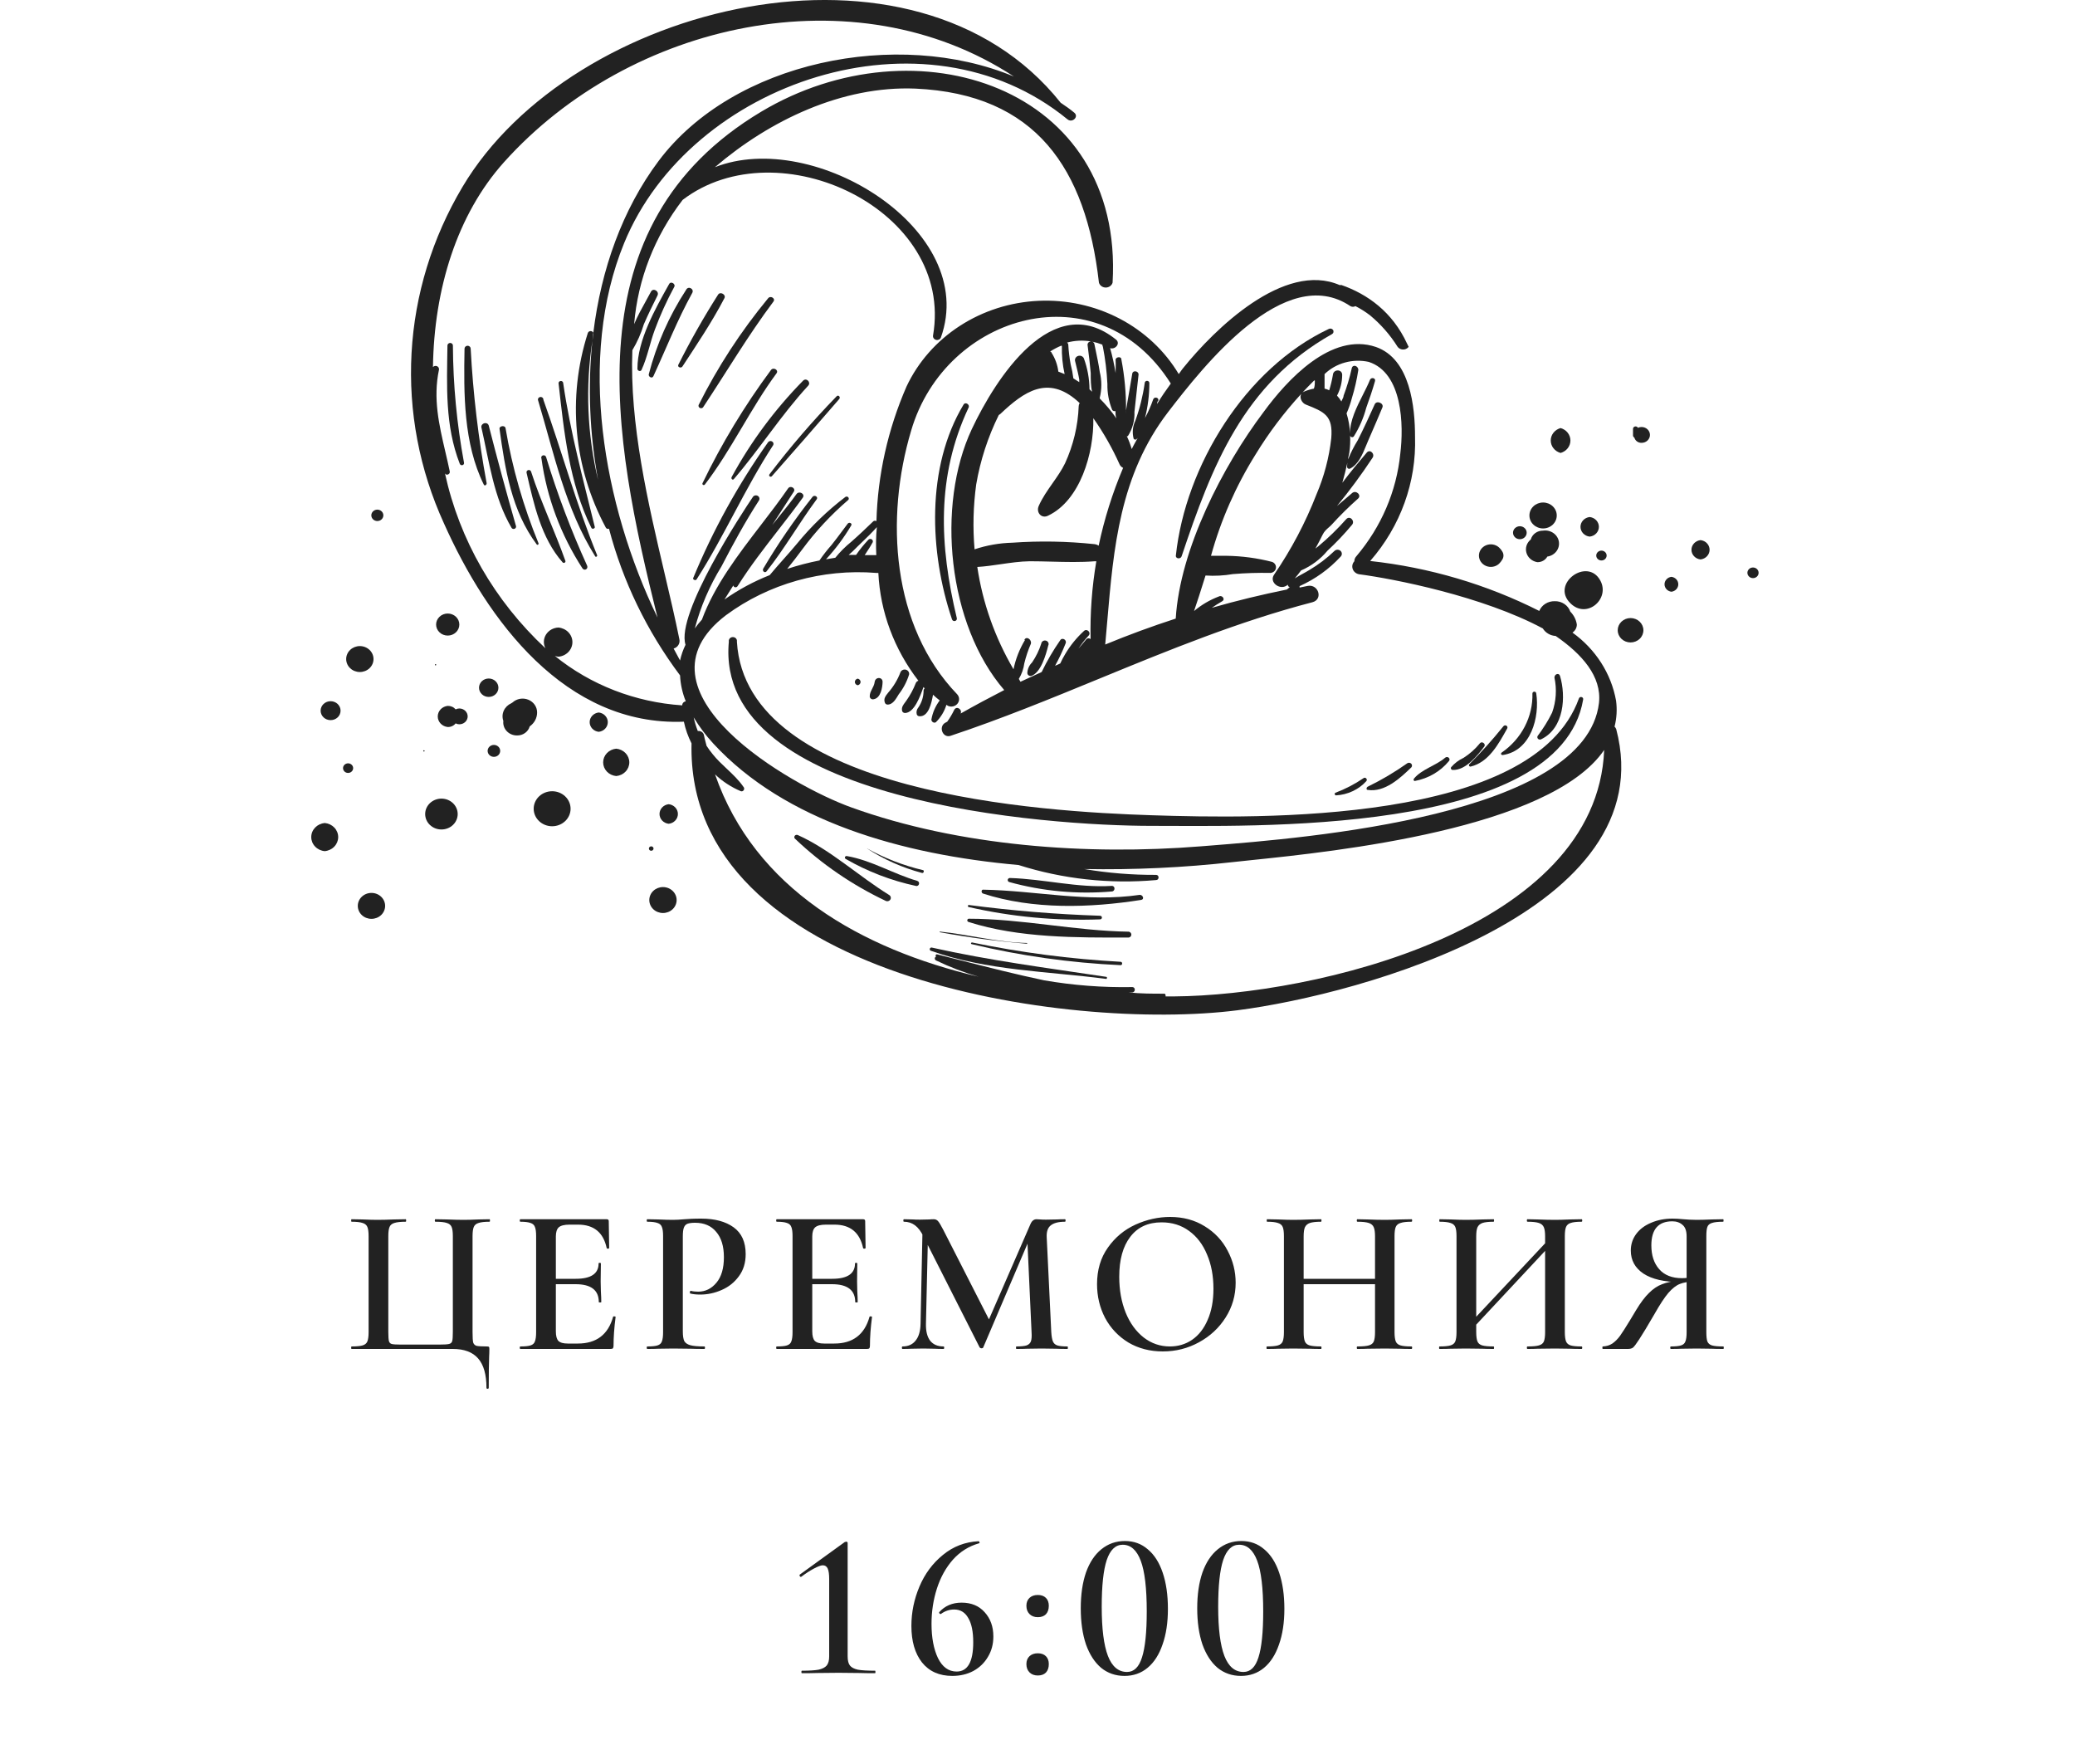 <?xml version="1.0" encoding="UTF-8"?> <svg xmlns="http://www.w3.org/2000/svg" width="160" height="136" viewBox="0 0 160 136" fill="none"><path d="M61.841 129C61.809 129 61.793 128.968 61.793 128.904C61.793 128.84 61.809 128.808 61.841 128.808C62.406 128.808 62.833 128.781 63.121 128.728C63.409 128.664 63.617 128.557 63.745 128.408C63.873 128.248 63.937 128.013 63.937 127.704V121.736C63.937 121.373 63.9 121.107 63.825 120.936C63.75 120.765 63.622 120.68 63.441 120.68C63.302 120.68 63.073 120.765 62.753 120.936C62.433 121.107 62.113 121.315 61.793 121.56L61.761 121.576C61.718 121.576 61.686 121.555 61.665 121.512C61.644 121.459 61.644 121.421 61.665 121.4L65.137 118.888C65.222 118.867 65.26 118.856 65.249 118.856C65.281 118.856 65.308 118.867 65.329 118.888C65.35 118.909 65.361 118.931 65.361 118.952V127.704C65.361 128.024 65.42 128.259 65.537 128.408C65.654 128.557 65.857 128.664 66.145 128.728C66.433 128.781 66.876 128.808 67.473 128.808C67.494 128.808 67.505 128.84 67.505 128.904C67.505 128.968 67.494 129 67.473 129C66.972 129 66.572 128.995 66.273 128.984L64.657 128.968L63.025 128.984C62.726 128.995 62.332 129 61.841 129ZM74.148 123.56C74.895 123.56 75.487 123.805 75.924 124.296C76.372 124.787 76.596 125.411 76.596 126.168C76.596 126.755 76.458 127.277 76.18 127.736C75.914 128.195 75.54 128.557 75.06 128.824C74.58 129.08 74.036 129.208 73.428 129.208C72.426 129.208 71.647 128.861 71.092 128.168C70.548 127.475 70.276 126.536 70.276 125.352C70.276 124.307 70.484 123.293 70.9 122.312C71.316 121.331 71.919 120.52 72.708 119.88C73.498 119.229 74.415 118.877 75.46 118.824C75.492 118.824 75.514 118.851 75.524 118.904C75.546 118.947 75.535 118.973 75.492 118.984C74.703 119.208 74.031 119.629 73.476 120.248C72.932 120.867 72.522 121.608 72.244 122.472C71.967 123.336 71.828 124.243 71.828 125.192C71.828 126.259 71.994 127.139 72.324 127.832C72.666 128.525 73.146 128.872 73.764 128.872C74.618 128.872 75.044 128.12 75.044 126.616C75.044 125.795 74.916 125.171 74.66 124.744C74.415 124.307 74.052 124.088 73.572 124.088C73.21 124.088 72.874 124.2 72.564 124.424L72.532 124.44C72.5 124.44 72.468 124.424 72.436 124.392C72.415 124.349 72.41 124.317 72.42 124.296C72.858 123.805 73.434 123.56 74.148 123.56ZM80.024 129.176C79.757 129.176 79.544 129.096 79.384 128.936C79.224 128.776 79.144 128.563 79.144 128.296C79.144 128.04 79.224 127.837 79.384 127.688C79.544 127.539 79.757 127.464 80.024 127.464C80.29 127.464 80.498 127.539 80.648 127.688C80.797 127.837 80.872 128.04 80.872 128.296C80.872 128.573 80.797 128.792 80.648 128.952C80.498 129.101 80.29 129.176 80.024 129.176ZM80.024 124.68C79.757 124.68 79.544 124.6 79.384 124.44C79.224 124.28 79.144 124.067 79.144 123.8C79.144 123.544 79.224 123.341 79.384 123.192C79.544 123.043 79.757 122.968 80.024 122.968C80.29 122.968 80.498 123.043 80.648 123.192C80.797 123.341 80.872 123.544 80.872 123.8C80.872 124.077 80.797 124.296 80.648 124.456C80.498 124.605 80.29 124.68 80.024 124.68ZM86.712 129.208C86.019 129.208 85.416 129 84.904 128.584C84.403 128.157 84.014 127.555 83.736 126.776C83.47 125.987 83.336 125.059 83.336 123.992C83.336 122.936 83.47 122.019 83.736 121.24C84.014 120.461 84.408 119.864 84.92 119.448C85.443 119.021 86.051 118.808 86.744 118.808C87.427 118.808 88.014 119.021 88.504 119.448C89.006 119.864 89.39 120.467 89.656 121.256C89.923 122.045 90.056 122.973 90.056 124.04C90.056 125.096 89.918 126.013 89.64 126.792C89.374 127.571 88.99 128.168 88.488 128.584C87.987 129 87.395 129.208 86.712 129.208ZM86.904 128.904C87.438 128.904 87.822 128.531 88.056 127.784C88.302 127.027 88.424 125.843 88.424 124.232C88.424 122.451 88.27 121.149 87.96 120.328C87.651 119.507 87.187 119.096 86.568 119.096C86.014 119.096 85.603 119.491 85.336 120.28C85.08 121.059 84.952 122.259 84.952 123.88C84.952 125.576 85.112 126.84 85.432 127.672C85.752 128.493 86.243 128.904 86.904 128.904ZM95.692 129.208C94.998 129.208 94.396 129 93.884 128.584C93.382 128.157 92.993 127.555 92.716 126.776C92.449 125.987 92.316 125.059 92.316 123.992C92.316 122.936 92.449 122.019 92.716 121.24C92.993 120.461 93.388 119.864 93.9 119.448C94.422 119.021 95.03 118.808 95.724 118.808C96.406 118.808 96.993 119.021 97.484 119.448C97.985 119.864 98.369 120.467 98.636 121.256C98.902 122.045 99.036 122.973 99.036 124.04C99.036 125.096 98.897 126.013 98.62 126.792C98.353 127.571 97.969 128.168 97.468 128.584C96.966 129 96.374 129.208 95.692 129.208ZM95.884 128.904C96.417 128.904 96.801 128.531 97.036 127.784C97.281 127.027 97.404 125.843 97.404 124.232C97.404 122.451 97.249 121.149 96.94 120.328C96.63 119.507 96.166 119.096 95.548 119.096C94.993 119.096 94.582 119.491 94.316 120.28C94.06 121.059 93.932 122.259 93.932 123.88C93.932 125.576 94.092 126.84 94.412 127.672C94.732 128.493 95.222 128.904 95.884 128.904Z" fill="#222222"></path><path d="M37.51 106.992C37.51 105.979 37.297 105.227 36.87 104.736C36.444 104.245 35.793 104 34.918 104H27.11C27.089 104 27.078 103.968 27.078 103.904C27.078 103.84 27.089 103.808 27.11 103.808C27.494 103.808 27.777 103.781 27.958 103.728C28.14 103.675 28.262 103.573 28.326 103.424C28.39 103.264 28.422 103.024 28.422 102.704V95.296C28.422 94.976 28.39 94.741 28.326 94.592C28.262 94.443 28.14 94.341 27.958 94.288C27.777 94.224 27.494 94.192 27.11 94.192C27.089 94.192 27.078 94.16 27.078 94.096C27.078 94.032 27.089 94 27.11 94L27.958 94.016C28.427 94.037 28.806 94.048 29.094 94.048C29.446 94.048 29.878 94.037 30.39 94.016L31.286 94C31.308 94 31.318 94.032 31.318 94.096C31.318 94.16 31.308 94.192 31.286 94.192C30.892 94.192 30.598 94.224 30.406 94.288C30.225 94.341 30.102 94.443 30.038 94.592C29.974 94.741 29.942 94.976 29.942 95.296V102.672C29.942 103.035 29.958 103.275 29.99 103.392C30.022 103.509 30.091 103.584 30.198 103.616C30.316 103.648 30.545 103.664 30.886 103.664H33.878C34.252 103.664 34.502 103.648 34.63 103.616C34.758 103.584 34.838 103.509 34.87 103.392C34.902 103.275 34.918 103.035 34.918 102.672V95.296C34.918 94.976 34.886 94.741 34.822 94.592C34.758 94.443 34.636 94.341 34.454 94.288C34.273 94.224 33.98 94.192 33.574 94.192C33.542 94.192 33.526 94.16 33.526 94.096C33.526 94.032 33.542 94 33.574 94L34.454 94.016C34.987 94.037 35.419 94.048 35.75 94.048C36.049 94.048 36.433 94.037 36.902 94.016L37.75 94C37.772 94 37.782 94.032 37.782 94.096C37.782 94.16 37.772 94.192 37.75 94.192C37.366 94.192 37.084 94.224 36.902 94.288C36.721 94.341 36.598 94.443 36.534 94.592C36.47 94.741 36.438 94.976 36.438 95.296V102.704C36.438 103.099 36.454 103.365 36.486 103.504C36.529 103.632 36.614 103.717 36.742 103.76C36.881 103.792 37.148 103.808 37.542 103.808C37.627 103.808 37.681 103.819 37.702 103.84C37.724 103.861 37.734 103.915 37.734 104C37.734 104.224 37.729 104.411 37.718 104.56C37.697 105.136 37.686 105.947 37.686 106.992C37.686 107.045 37.654 107.072 37.59 107.072C37.537 107.072 37.51 107.045 37.51 106.992ZM40.124 104C40.093 104 40.077 103.968 40.077 103.904C40.077 103.84 40.093 103.808 40.124 103.808C40.487 103.808 40.748 103.781 40.908 103.728C41.079 103.675 41.191 103.573 41.245 103.424C41.309 103.264 41.34 103.024 41.34 102.704V95.296C41.34 94.976 41.309 94.741 41.245 94.592C41.191 94.443 41.079 94.341 40.908 94.288C40.738 94.224 40.477 94.192 40.124 94.192C40.093 94.192 40.077 94.16 40.077 94.096C40.077 94.032 40.093 94 40.124 94H46.781C46.887 94 46.941 94.048 46.941 94.144L46.972 96.224C46.972 96.245 46.941 96.261 46.877 96.272C46.823 96.272 46.791 96.256 46.781 96.224C46.525 95.019 45.788 94.416 44.572 94.416H43.916C43.522 94.416 43.245 94.485 43.084 94.624C42.935 94.763 42.861 94.997 42.861 95.328V102.64C42.861 102.992 42.925 103.237 43.053 103.376C43.191 103.515 43.431 103.584 43.773 103.584H44.556C45.986 103.584 46.892 102.896 47.276 101.52C47.276 101.499 47.303 101.488 47.356 101.488C47.431 101.488 47.468 101.504 47.468 101.536C47.362 102.347 47.309 103.088 47.309 103.76C47.309 103.845 47.292 103.909 47.261 103.952C47.228 103.984 47.164 104 47.069 104H40.124ZM46.172 100.384C46.172 99.467 45.575 99.008 44.38 99.008H42.141V98.592H44.397C45.57 98.592 46.157 98.197 46.157 97.408C46.157 97.376 46.183 97.36 46.236 97.36C46.3 97.36 46.333 97.376 46.333 97.408L46.316 98.8L46.333 99.552C46.354 99.893 46.364 100.171 46.364 100.384C46.364 100.405 46.333 100.416 46.269 100.416C46.205 100.416 46.172 100.405 46.172 100.384ZM52.651 102.64C52.651 102.981 52.688 103.232 52.763 103.392C52.848 103.541 53.002 103.648 53.227 103.712C53.461 103.776 53.824 103.808 54.315 103.808C54.346 103.808 54.362 103.84 54.362 103.904C54.362 103.968 54.346 104 54.315 104C53.877 104 53.536 103.995 53.291 103.984L51.898 103.968L50.746 103.984C50.544 103.995 50.267 104 49.914 104C49.883 104 49.867 103.968 49.867 103.904C49.867 103.84 49.883 103.808 49.914 103.808C50.277 103.808 50.538 103.781 50.699 103.728C50.869 103.675 50.981 103.573 51.035 103.424C51.099 103.264 51.13 103.024 51.13 102.704V95.296C51.13 94.976 51.099 94.741 51.035 94.592C50.981 94.443 50.869 94.341 50.699 94.288C50.528 94.224 50.267 94.192 49.914 94.192C49.883 94.192 49.867 94.16 49.867 94.096C49.867 94.032 49.883 94 49.914 94L50.746 94.016C51.216 94.037 51.594 94.048 51.883 94.048C52.128 94.048 52.426 94.032 52.779 94C52.907 93.989 53.077 93.979 53.291 93.968C53.514 93.957 53.776 93.952 54.075 93.952C55.12 93.952 55.952 94.176 56.571 94.624C57.189 95.072 57.498 95.76 57.498 96.688C57.498 97.36 57.322 97.931 56.971 98.4C56.629 98.869 56.187 99.221 55.642 99.456C55.109 99.691 54.56 99.808 53.995 99.808C53.696 99.808 53.44 99.781 53.227 99.728C53.205 99.728 53.194 99.701 53.194 99.648C53.194 99.616 53.2 99.584 53.211 99.552C53.232 99.52 53.253 99.509 53.275 99.52C53.434 99.563 53.621 99.584 53.834 99.584C54.389 99.584 54.858 99.355 55.242 98.896C55.627 98.437 55.819 97.781 55.819 96.928C55.819 96.085 55.621 95.435 55.227 94.976C54.843 94.507 54.298 94.272 53.594 94.272C53.339 94.272 53.141 94.299 53.002 94.352C52.874 94.405 52.784 94.507 52.73 94.656C52.677 94.795 52.651 95.019 52.651 95.328V102.64ZM59.896 104C59.864 104 59.848 103.968 59.848 103.904C59.848 103.84 59.864 103.808 59.896 103.808C60.258 103.808 60.52 103.781 60.68 103.728C60.85 103.675 60.962 103.573 61.016 103.424C61.08 103.264 61.112 103.024 61.112 102.704V95.296C61.112 94.976 61.08 94.741 61.016 94.592C60.962 94.443 60.85 94.341 60.68 94.288C60.509 94.224 60.248 94.192 59.896 94.192C59.864 94.192 59.848 94.16 59.848 94.096C59.848 94.032 59.864 94 59.896 94H66.552C66.658 94 66.712 94.048 66.712 94.144L66.744 96.224C66.744 96.245 66.712 96.261 66.648 96.272C66.594 96.272 66.562 96.256 66.552 96.224C66.296 95.019 65.56 94.416 64.344 94.416H63.688C63.293 94.416 63.016 94.485 62.856 94.624C62.706 94.763 62.632 94.997 62.632 95.328V102.64C62.632 102.992 62.696 103.237 62.824 103.376C62.962 103.515 63.202 103.584 63.544 103.584H64.328C65.757 103.584 66.664 102.896 67.048 101.52C67.048 101.499 67.074 101.488 67.128 101.488C67.202 101.488 67.24 101.504 67.24 101.536C67.133 102.347 67.08 103.088 67.08 103.76C67.08 103.845 67.064 103.909 67.032 103.952C67 103.984 66.936 104 66.84 104H59.896ZM65.944 100.384C65.944 99.467 65.346 99.008 64.152 99.008H61.912V98.592H64.168C65.341 98.592 65.928 98.197 65.928 97.408C65.928 97.376 65.954 97.36 66.008 97.36C66.072 97.36 66.104 97.376 66.104 97.408L66.088 98.8L66.104 99.552C66.125 99.893 66.136 100.171 66.136 100.384C66.136 100.405 66.104 100.416 66.04 100.416C65.976 100.416 65.944 100.405 65.944 100.384ZM71.142 94.368L71.574 94.4L71.398 102.064C71.387 102.629 71.494 103.061 71.718 103.36C71.952 103.659 72.299 103.808 72.758 103.808C72.79 103.808 72.806 103.84 72.806 103.904C72.806 103.968 72.79 104 72.758 104C72.47 104 72.246 103.995 72.086 103.984L71.206 103.968L70.262 103.984C70.102 103.995 69.878 104 69.59 104C69.558 104 69.542 103.968 69.542 103.904C69.542 103.84 69.558 103.808 69.59 103.808C70.027 103.808 70.363 103.659 70.598 103.36C70.843 103.061 70.971 102.629 70.982 102.064L71.142 94.368ZM82.31 103.808C82.331 103.808 82.342 103.84 82.342 103.904C82.342 103.968 82.331 104 82.31 104C81.958 104 81.675 103.995 81.462 103.984L80.31 103.968L79.19 103.984C78.998 103.995 78.726 104 78.374 104C78.352 104 78.342 103.968 78.342 103.904C78.342 103.84 78.352 103.808 78.374 103.808C78.726 103.808 78.987 103.781 79.158 103.728C79.328 103.664 79.44 103.557 79.494 103.408C79.547 103.259 79.563 103.024 79.542 102.704L79.206 95.392L79.91 94.288L75.814 103.888C75.792 103.931 75.75 103.952 75.686 103.952C75.632 103.952 75.584 103.931 75.542 103.888L71.206 95.328C71.014 94.933 70.795 94.645 70.55 94.464C70.304 94.283 70.022 94.192 69.702 94.192C69.67 94.192 69.654 94.16 69.654 94.096C69.654 94.032 69.67 94 69.702 94L70.39 94.016C70.528 94.027 70.71 94.032 70.934 94.032L71.67 94.016C71.766 94.005 71.878 94 72.006 94C72.144 94 72.256 94.053 72.342 94.16C72.427 94.256 72.56 94.48 72.742 94.832L76.342 101.888L75.654 103.104L79.446 94.4C79.51 94.251 79.579 94.149 79.654 94.096C79.728 94.032 79.819 94 79.926 94C80 94 80.096 94.005 80.214 94.016C80.331 94.027 80.475 94.032 80.646 94.032L81.51 94.016C81.648 94.005 81.851 94 82.118 94C82.15 94 82.166 94.032 82.166 94.096C82.166 94.16 82.15 94.192 82.118 94.192C81.616 94.192 81.248 94.288 81.014 94.48C80.79 94.661 80.688 94.965 80.71 95.392L81.062 102.704C81.083 103.035 81.126 103.275 81.19 103.424C81.254 103.573 81.366 103.675 81.526 103.728C81.686 103.781 81.947 103.808 82.31 103.808ZM89.663 104.192C88.671 104.192 87.786 103.963 87.007 103.504C86.24 103.035 85.642 102.405 85.216 101.616C84.799 100.816 84.591 99.947 84.591 99.008C84.591 97.909 84.869 96.971 85.424 96.192C85.978 95.403 86.688 94.811 87.552 94.416C88.426 94.021 89.317 93.824 90.224 93.824C91.237 93.824 92.127 94.064 92.895 94.544C93.663 95.013 94.25 95.637 94.656 96.416C95.072 97.195 95.279 98.021 95.279 98.896C95.279 99.867 95.023 100.757 94.511 101.568C93.999 102.379 93.311 103.019 92.448 103.488C91.594 103.957 90.666 104.192 89.663 104.192ZM90.207 103.808C90.847 103.808 91.418 103.637 91.919 103.296C92.431 102.944 92.832 102.432 93.12 101.76C93.418 101.088 93.567 100.288 93.567 99.36C93.567 98.368 93.402 97.488 93.072 96.72C92.751 95.941 92.287 95.333 91.68 94.896C91.082 94.459 90.378 94.24 89.567 94.24C88.522 94.24 87.717 94.613 87.151 95.36C86.586 96.096 86.303 97.12 86.303 98.432C86.303 99.456 86.469 100.379 86.799 101.2C87.13 102.011 87.594 102.651 88.192 103.12C88.789 103.579 89.461 103.808 90.207 103.808ZM106.026 95.328C106.026 95.008 105.994 94.773 105.93 94.624C105.866 94.464 105.738 94.352 105.546 94.288C105.354 94.224 105.06 94.192 104.666 94.192C104.634 94.192 104.618 94.16 104.618 94.096C104.618 94.032 104.634 94 104.666 94L105.434 94.016C105.946 94.037 106.399 94.048 106.794 94.048C107.082 94.048 107.471 94.037 107.962 94.016L108.842 94C108.874 94 108.89 94.032 108.89 94.096C108.89 94.16 108.874 94.192 108.842 94.192C108.458 94.192 108.175 94.224 107.994 94.288C107.812 94.341 107.69 94.443 107.626 94.592C107.562 94.741 107.53 94.976 107.53 95.296V102.704C107.53 103.024 107.562 103.264 107.626 103.424C107.69 103.573 107.812 103.675 107.994 103.728C108.175 103.781 108.458 103.808 108.842 103.808C108.874 103.808 108.89 103.84 108.89 103.904C108.89 103.968 108.874 104 108.842 104C108.479 104 108.186 103.995 107.962 103.984L106.794 103.968L105.434 103.984C105.242 103.995 104.986 104 104.666 104C104.634 104 104.618 103.968 104.618 103.904C104.618 103.84 104.634 103.808 104.666 103.808C105.071 103.808 105.364 103.781 105.546 103.728C105.738 103.675 105.866 103.573 105.93 103.424C105.994 103.264 106.026 103.024 106.026 102.704V95.328ZM99.706 98.592H106.714V99.008H99.706V98.592ZM99.001 95.296C99.001 94.976 98.969 94.741 98.906 94.592C98.841 94.443 98.719 94.341 98.537 94.288C98.356 94.224 98.079 94.192 97.706 94.192C97.684 94.192 97.674 94.16 97.674 94.096C97.674 94.032 97.684 94 97.706 94L98.553 94.016C99.044 94.037 99.428 94.048 99.706 94.048C100.079 94.048 100.522 94.037 101.034 94.016L101.866 94C101.887 94 101.898 94.032 101.898 94.096C101.898 94.16 101.887 94.192 101.866 94.192C101.482 94.192 101.194 94.224 101.002 94.288C100.82 94.352 100.692 94.464 100.618 94.624C100.554 94.773 100.522 95.008 100.522 95.328V102.704C100.522 103.024 100.554 103.264 100.618 103.424C100.682 103.573 100.804 103.675 100.986 103.728C101.178 103.781 101.471 103.808 101.866 103.808C101.887 103.808 101.898 103.84 101.898 103.904C101.898 103.968 101.887 104 101.866 104C101.503 104 101.22 103.995 101.018 103.984L99.706 103.968L98.537 103.984C98.335 103.995 98.052 104 97.689 104C97.668 104 97.657 103.968 97.657 103.904C97.657 103.84 97.668 103.808 97.689 103.808C98.073 103.808 98.356 103.781 98.537 103.728C98.719 103.675 98.841 103.573 98.906 103.424C98.969 103.264 99.001 103.024 99.001 102.704V95.296ZM112.837 102.576L119.877 95.072L120.165 95.344L113.141 102.864L112.837 102.576ZM110.997 104C110.976 104 110.965 103.968 110.965 103.904C110.965 103.84 110.976 103.808 110.997 103.808C111.381 103.808 111.664 103.781 111.845 103.728C112.026 103.675 112.149 103.573 112.213 103.424C112.277 103.264 112.309 103.024 112.309 102.704V95.296C112.309 94.976 112.277 94.741 112.213 94.592C112.149 94.443 112.026 94.341 111.845 94.288C111.664 94.224 111.386 94.192 111.013 94.192C110.992 94.192 110.981 94.16 110.981 94.096C110.981 94.032 110.992 94 111.013 94L111.861 94.016C112.352 94.037 112.736 94.048 113.013 94.048C113.386 94.048 113.829 94.037 114.341 94.016L115.173 94C115.194 94 115.205 94.032 115.205 94.096C115.205 94.16 115.194 94.192 115.173 94.192C114.789 94.192 114.501 94.224 114.309 94.288C114.128 94.352 114 94.464 113.925 94.624C113.861 94.773 113.829 95.008 113.829 95.328V102.704C113.829 103.024 113.861 103.264 113.925 103.424C113.989 103.573 114.112 103.675 114.293 103.728C114.485 103.781 114.778 103.808 115.173 103.808C115.194 103.808 115.205 103.84 115.205 103.904C115.205 103.968 115.194 104 115.173 104C114.81 104 114.528 103.995 114.325 103.984L113.013 103.968L111.845 103.984C111.642 103.995 111.36 104 110.997 104ZM117.781 104C117.749 104 117.733 103.968 117.733 103.904C117.733 103.84 117.749 103.808 117.781 103.808C118.186 103.808 118.48 103.781 118.661 103.728C118.853 103.675 118.981 103.573 119.045 103.424C119.109 103.264 119.141 103.024 119.141 102.704V95.328C119.141 95.008 119.109 94.773 119.045 94.624C118.981 94.464 118.853 94.352 118.661 94.288C118.469 94.224 118.176 94.192 117.781 94.192C117.749 94.192 117.733 94.16 117.733 94.096C117.733 94.032 117.749 94 117.781 94L118.549 94.016C119.061 94.037 119.514 94.048 119.909 94.048C120.197 94.048 120.586 94.037 121.077 94.016L121.957 94C121.989 94 122.005 94.032 122.005 94.096C122.005 94.16 121.989 94.192 121.957 94.192C121.573 94.192 121.29 94.224 121.109 94.288C120.938 94.341 120.821 94.443 120.757 94.592C120.693 94.741 120.661 94.976 120.661 95.296V102.704C120.661 103.024 120.693 103.264 120.757 103.424C120.821 103.573 120.938 103.675 121.109 103.728C121.29 103.781 121.573 103.808 121.957 103.808C121.989 103.808 122.005 103.84 122.005 103.904C122.005 103.968 121.989 104 121.957 104C121.594 104 121.301 103.995 121.077 103.984L119.909 103.968L118.549 103.984C118.357 103.995 118.101 104 117.781 104ZM132.885 103.808C132.906 103.808 132.917 103.84 132.917 103.904C132.917 103.968 132.906 104 132.885 104C132.501 104 132.208 103.995 132.005 103.984L130.821 103.968L129.653 103.984C129.45 103.995 129.178 104 128.837 104C128.805 104 128.789 103.968 128.789 103.904C128.789 103.84 128.805 103.808 128.837 103.808C129.2 103.808 129.461 103.781 129.621 103.728C129.792 103.675 129.904 103.573 129.957 103.424C130.021 103.275 130.053 103.035 130.053 102.704V98.736L130.581 98.816C130.165 98.816 129.813 98.875 129.525 98.992C129.248 99.099 128.954 99.328 128.645 99.68C128.346 100.032 127.989 100.576 127.573 101.312C127.04 102.229 126.65 102.875 126.405 103.248C126.17 103.611 126.005 103.829 125.909 103.904C125.813 103.968 125.685 104 125.525 104H123.589C123.568 104 123.557 103.968 123.557 103.904C123.557 103.84 123.568 103.808 123.589 103.808C123.866 103.797 124.112 103.723 124.325 103.584C124.538 103.435 124.736 103.237 124.917 102.992C125.098 102.736 125.354 102.336 125.685 101.792C125.749 101.675 125.909 101.408 126.165 100.992C126.506 100.427 126.837 99.989 127.157 99.68C127.477 99.36 127.813 99.136 128.165 99.008C128.517 98.869 128.938 98.779 129.429 98.736L129.541 98.848C128.314 98.837 127.376 98.619 126.725 98.192C126.074 97.755 125.749 97.163 125.749 96.416C125.749 95.936 125.888 95.509 126.165 95.136C126.442 94.763 126.826 94.475 127.317 94.272C127.808 94.059 128.357 93.952 128.965 93.952C129.21 93.952 129.493 93.968 129.813 94C129.941 94.011 130.09 94.021 130.261 94.032C130.432 94.043 130.618 94.048 130.821 94.048C131.12 94.048 131.514 94.037 132.005 94.016L132.869 94C132.89 94 132.901 94.032 132.901 94.096C132.901 94.16 132.89 94.192 132.869 94.192C132.474 94.192 132.186 94.224 132.005 94.288C131.824 94.341 131.706 94.443 131.653 94.592C131.6 94.731 131.573 94.965 131.573 95.296V102.704C131.573 103.035 131.6 103.275 131.653 103.424C131.717 103.573 131.834 103.675 132.005 103.728C132.186 103.781 132.48 103.808 132.885 103.808ZM127.333 96.016C127.333 96.784 127.536 97.397 127.941 97.856C128.346 98.315 128.933 98.544 129.701 98.544C129.85 98.544 130.01 98.533 130.181 98.512C130.362 98.491 130.506 98.464 130.613 98.432L130.053 98.608V95.328C130.053 94.901 129.946 94.603 129.733 94.432C129.53 94.251 129.269 94.16 128.949 94.16C127.872 94.16 127.333 94.779 127.333 96.016Z" fill="#222222"></path><path fill-rule="evenodd" clip-rule="evenodd" d="M88.762 63.672C80.975 63.672 55.04 61.911 56.2 49.471C56.191 49.428 56.193 49.384 56.205 49.341C56.216 49.298 56.238 49.259 56.267 49.225C56.297 49.191 56.334 49.164 56.376 49.145C56.418 49.127 56.464 49.117 56.511 49.117C56.557 49.117 56.603 49.127 56.645 49.145C56.687 49.164 56.724 49.191 56.754 49.225C56.783 49.259 56.805 49.298 56.816 49.341C56.828 49.384 56.83 49.428 56.821 49.471C57.517 61.231 80.448 62.581 88.762 62.852C97.076 63.121 118.268 63.551 121.746 53.852C121.759 53.81 121.788 53.776 121.827 53.755C121.867 53.734 121.913 53.73 121.957 53.742C122 53.753 122.037 53.781 122.058 53.819C122.08 53.856 122.085 53.9 122.073 53.941C120.26 64.522 96.128 63.651 88.762 63.672Z" fill="#222222"></path><path fill-rule="evenodd" clip-rule="evenodd" d="M45.598 40.691C43.891 37.252 43.491 33.301 43.069 29.541C43.069 29.496 43.088 29.453 43.122 29.421C43.155 29.389 43.201 29.372 43.248 29.372C43.296 29.372 43.342 29.389 43.375 29.421C43.409 29.453 43.428 29.496 43.428 29.541C43.975 33.312 44.956 36.922 45.862 40.621C45.904 40.731 45.672 40.842 45.598 40.691Z" fill="#222222"></path><path fill-rule="evenodd" clip-rule="evenodd" d="M41.9 30.822C43.333 34.822 44.439 38.892 46.051 42.822C46.051 42.911 45.946 42.971 45.894 42.892C43.596 39.221 42.732 35.011 41.499 30.892C41.485 30.864 41.478 30.833 41.479 30.803C41.479 30.772 41.487 30.742 41.502 30.715C41.517 30.687 41.538 30.663 41.563 30.645C41.59 30.627 41.62 30.614 41.651 30.609C41.683 30.603 41.716 30.605 41.747 30.613C41.778 30.622 41.807 30.637 41.831 30.657C41.855 30.678 41.873 30.703 41.885 30.732C41.897 30.76 41.902 30.791 41.9 30.822Z" fill="#222222"></path><path fill-rule="evenodd" clip-rule="evenodd" d="M42.11 35.241C42.977 38.092 44.033 40.887 45.272 43.611C45.377 43.861 45.072 44.041 44.913 43.821C43.242 41.245 42.164 38.362 41.752 35.361C41.647 35.091 42.036 35.001 42.11 35.241Z" fill="#222222"></path><path fill-rule="evenodd" clip-rule="evenodd" d="M40.951 36.361C41.71 38.711 42.774 40.931 43.596 43.241C43.605 43.267 43.604 43.295 43.594 43.32C43.584 43.345 43.565 43.366 43.541 43.38C43.516 43.394 43.488 43.4 43.46 43.396C43.431 43.393 43.405 43.38 43.385 43.361C41.71 41.461 41.162 38.841 40.603 36.451C40.597 36.43 40.596 36.407 40.599 36.385C40.602 36.362 40.609 36.341 40.621 36.322C40.633 36.302 40.648 36.285 40.667 36.271C40.686 36.257 40.707 36.247 40.73 36.241C40.753 36.236 40.776 36.234 40.8 36.237C40.824 36.239 40.846 36.247 40.867 36.258C40.887 36.269 40.905 36.284 40.92 36.302C40.934 36.319 40.945 36.34 40.951 36.361Z" fill="#222222"></path><path fill-rule="evenodd" clip-rule="evenodd" d="M38.98 33.002C39.494 36.046 40.349 39.03 41.531 41.901C41.531 42.002 41.436 42.041 41.383 41.971C39.444 39.371 38.949 36.191 38.517 33.062C38.485 32.831 38.938 32.772 38.98 33.002Z" fill="#222222"></path><path fill-rule="evenodd" clip-rule="evenodd" d="M37.684 32.801C38.348 35.401 39.054 38.001 39.792 40.571C39.799 40.611 39.792 40.652 39.772 40.687C39.752 40.722 39.72 40.75 39.681 40.766C39.642 40.782 39.599 40.786 39.558 40.776C39.517 40.766 39.481 40.743 39.455 40.711C38.064 38.361 37.716 35.551 37.115 32.931C37.094 32.621 37.568 32.481 37.684 32.801Z" fill="#222222"></path><path fill-rule="evenodd" clip-rule="evenodd" d="M36.293 26.881C36.477 30.362 36.888 33.829 37.526 37.261C37.526 37.391 37.368 37.491 37.305 37.361C35.735 34.181 35.756 30.361 35.819 26.881C35.819 26.822 35.844 26.765 35.889 26.722C35.933 26.68 35.993 26.656 36.056 26.656C36.119 26.656 36.179 26.68 36.224 26.722C36.268 26.765 36.293 26.822 36.293 26.881Z" fill="#222222"></path><path fill-rule="evenodd" clip-rule="evenodd" d="M34.923 26.661C34.94 29.679 35.226 32.69 35.777 35.661C35.789 35.703 35.784 35.747 35.763 35.784C35.741 35.822 35.704 35.849 35.661 35.861C35.618 35.873 35.571 35.868 35.532 35.848C35.492 35.827 35.463 35.792 35.45 35.751C34.302 32.801 34.46 29.751 34.502 26.621C34.508 26.568 34.535 26.52 34.578 26.486C34.622 26.452 34.678 26.436 34.734 26.441C34.79 26.447 34.841 26.473 34.877 26.514C34.912 26.555 34.929 26.608 34.923 26.661Z" fill="#222222"></path><path fill-rule="evenodd" clip-rule="evenodd" d="M80.29 49.621C80.294 49.582 80.308 49.544 80.329 49.511C80.351 49.477 80.38 49.448 80.415 49.426C80.449 49.404 80.488 49.39 80.53 49.384C80.571 49.378 80.613 49.381 80.653 49.392C80.692 49.403 80.729 49.422 80.76 49.448C80.792 49.474 80.817 49.507 80.833 49.543C80.85 49.579 80.858 49.618 80.857 49.658C80.856 49.697 80.846 49.736 80.827 49.771C80.658 50.451 80.258 51.901 79.489 52.121C79.341 52.121 79.236 52.041 79.215 51.911C79.221 51.597 79.353 51.297 79.583 51.071C79.888 50.621 80.126 50.133 80.29 49.621Z" fill="#222222"></path><path fill-rule="evenodd" clip-rule="evenodd" d="M68.424 54.322C68.381 54.318 68.341 54.303 68.307 54.278C68.273 54.253 68.248 54.22 68.234 54.181C68.108 53.861 68.297 53.642 68.487 53.401C68.899 52.932 69.22 52.397 69.435 51.822C69.468 51.747 69.529 51.687 69.606 51.652C69.682 51.617 69.77 51.61 69.851 51.632C69.933 51.654 70.003 51.704 70.049 51.772C70.095 51.84 70.113 51.922 70.099 52.002C69.928 52.552 69.657 53.07 69.298 53.532C69.098 53.852 68.866 54.331 68.424 54.322Z" fill="#222222"></path><path fill-rule="evenodd" clip-rule="evenodd" d="M67.359 53.911C67.323 53.919 67.286 53.919 67.25 53.911C67.215 53.903 67.181 53.887 67.153 53.865C67.124 53.843 67.102 53.815 67.086 53.783C67.071 53.751 67.063 53.716 67.064 53.681C67.064 53.272 67.391 53.002 67.444 52.581C67.496 52.161 68.065 52.181 68.055 52.581C68.044 52.981 67.928 53.822 67.359 53.911Z" fill="#222222"></path><path fill-rule="evenodd" clip-rule="evenodd" d="M66.137 52.831C66.075 52.82 66.019 52.788 65.979 52.741C65.938 52.695 65.916 52.637 65.916 52.576C65.916 52.516 65.938 52.458 65.979 52.411C66.019 52.365 66.075 52.333 66.137 52.321C66.199 52.333 66.255 52.365 66.295 52.411C66.335 52.458 66.358 52.516 66.358 52.576C66.358 52.637 66.335 52.695 66.295 52.741C66.255 52.788 66.199 52.82 66.137 52.831Z" fill="#222222"></path><path fill-rule="evenodd" clip-rule="evenodd" d="M118.827 57.001C118.789 57.019 118.746 57.024 118.705 57.017C118.663 57.01 118.626 56.99 118.596 56.962C118.567 56.933 118.548 56.896 118.542 56.857C118.537 56.817 118.544 56.777 118.564 56.741C118.994 56.176 119.368 55.573 119.681 54.941C119.992 54.072 120.054 53.141 119.86 52.241C119.86 51.961 120.218 51.841 120.292 52.121C120.755 53.661 120.629 56.141 118.827 57.001Z" fill="#222222"></path><path fill-rule="evenodd" clip-rule="evenodd" d="M115.866 58.212C115.75 58.212 115.697 58.102 115.792 58.022C116.547 57.5 117.157 56.813 117.57 56.019C117.983 55.224 118.186 54.347 118.163 53.462C118.163 53.301 118.437 53.261 118.458 53.462C118.732 55.261 118.068 57.892 115.866 58.212Z" fill="#222222"></path><path fill-rule="evenodd" clip-rule="evenodd" d="M113.4 59.101C113.377 59.105 113.353 59.101 113.332 59.091C113.31 59.081 113.293 59.066 113.282 59.046C113.27 59.026 113.265 59.004 113.268 58.982C113.27 58.959 113.279 58.938 113.295 58.921C114.223 57.993 115.099 57.018 115.918 56.001C115.942 55.964 115.981 55.938 116.025 55.927C116.069 55.917 116.116 55.924 116.156 55.946C116.195 55.969 116.223 56.005 116.234 56.047C116.245 56.09 116.237 56.134 116.214 56.171C115.55 57.361 114.791 58.771 113.4 59.101Z" fill="#222222"></path><path fill-rule="evenodd" clip-rule="evenodd" d="M112.019 59.361C111.994 59.361 111.968 59.355 111.946 59.342C111.924 59.33 111.905 59.312 111.893 59.291C111.88 59.27 111.873 59.246 111.873 59.221C111.873 59.197 111.88 59.173 111.893 59.151C112.156 58.844 112.487 58.595 112.862 58.422C113.342 58.115 113.765 57.737 114.116 57.301C114.275 57.111 114.591 57.361 114.454 57.551C113.927 58.252 113.01 59.401 112.019 59.361Z" fill="#222222"></path><path fill-rule="evenodd" clip-rule="evenodd" d="M109.1 60.211C108.995 60.211 108.974 60.101 109.027 60.031C109.627 59.301 110.713 59.031 111.429 58.421C111.467 58.386 111.518 58.365 111.572 58.365C111.625 58.365 111.676 58.386 111.714 58.421C111.752 58.457 111.773 58.506 111.773 58.556C111.773 58.607 111.752 58.656 111.714 58.691C111.062 59.478 110.135 60.017 109.1 60.211Z" fill="#222222"></path><path fill-rule="evenodd" clip-rule="evenodd" d="M105.465 60.901C105.338 60.901 105.349 60.711 105.465 60.651C106.534 60.128 107.556 59.523 108.521 58.841C108.566 58.814 108.62 58.802 108.673 58.808C108.726 58.814 108.775 58.837 108.813 58.873C108.85 58.91 108.873 58.958 108.877 59.008C108.882 59.059 108.867 59.11 108.837 59.151C107.962 60.001 106.771 61.101 105.465 60.901Z" fill="#222222"></path><path fill-rule="evenodd" clip-rule="evenodd" d="M103.02 61.321C102.996 61.319 102.974 61.31 102.957 61.295C102.939 61.28 102.926 61.261 102.92 61.239C102.915 61.217 102.916 61.194 102.924 61.173C102.933 61.152 102.948 61.134 102.967 61.121C103.733 60.833 104.458 60.457 105.128 60.001C105.275 59.871 105.486 60.081 105.349 60.231C105.057 60.551 104.7 60.812 104.3 60.999C103.9 61.186 103.465 61.296 103.02 61.321Z" fill="#222222"></path><path fill-rule="evenodd" clip-rule="evenodd" d="M85.727 68.731C83.064 68.96 80.38 68.712 77.813 68.001C77.776 67.989 77.746 67.964 77.726 67.932C77.706 67.9 77.699 67.862 77.705 67.826C77.711 67.789 77.731 67.756 77.76 67.731C77.789 67.707 77.827 67.693 77.866 67.691C80.511 67.771 83.05 68.461 85.727 68.301C86.012 68.291 86.001 68.721 85.727 68.731Z" fill="#222222"></path><path fill-rule="evenodd" clip-rule="evenodd" d="M75.8 68.891C75.642 68.831 75.663 68.591 75.8 68.591C79.889 68.661 83.778 69.591 87.887 68.991C88.14 68.991 88.256 69.341 87.993 69.381C84.052 70.001 79.647 70.141 75.8 68.891Z" fill="#222222"></path><path fill-rule="evenodd" clip-rule="evenodd" d="M84.831 70.881C81.422 71.007 78.011 70.687 74.694 69.931C74.609 69.931 74.62 69.761 74.694 69.771C78.049 70.213 81.425 70.49 84.81 70.601C84.849 70.599 84.888 70.611 84.918 70.635C84.947 70.66 84.966 70.694 84.968 70.731C84.971 70.769 84.958 70.805 84.933 70.833C84.907 70.862 84.871 70.879 84.831 70.881Z" fill="#222222"></path><path fill-rule="evenodd" clip-rule="evenodd" d="M74.683 71.081C74.655 71.074 74.629 71.057 74.612 71.035C74.594 71.012 74.584 70.985 74.584 70.956C74.584 70.928 74.594 70.901 74.612 70.878C74.629 70.856 74.655 70.839 74.683 70.831C78.804 70.831 82.903 71.771 87.044 71.831C87.099 71.842 87.147 71.871 87.182 71.912C87.217 71.953 87.237 72.004 87.237 72.056C87.237 72.109 87.217 72.16 87.182 72.201C87.147 72.242 87.099 72.27 87.044 72.281C82.998 72.291 78.561 72.321 74.683 71.081Z" fill="#222222"></path><path fill-rule="evenodd" clip-rule="evenodd" d="M79.204 72.761C76.941 72.575 74.69 72.278 72.46 71.871C72.46 71.871 72.46 71.821 72.46 71.821C74.715 72.051 76.917 72.661 79.194 72.701L79.204 72.761Z" fill="#222222"></path><path fill-rule="evenodd" clip-rule="evenodd" d="M74.957 72.662C78.725 73.442 82.552 73.941 86.401 74.151C86.57 74.151 86.57 74.421 86.401 74.412C82.529 74.234 78.685 73.691 74.926 72.791C74.831 72.772 74.873 72.651 74.957 72.662Z" fill="#222222"></path><path fill-rule="evenodd" clip-rule="evenodd" d="M71.828 73.051C76.285 74.051 80.785 74.631 85.295 75.311C85.39 75.311 85.369 75.481 85.295 75.471C80.795 74.881 76.085 74.841 71.775 73.301C71.746 73.29 71.721 73.269 71.707 73.243C71.692 73.216 71.687 73.185 71.693 73.156C71.699 73.126 71.716 73.1 71.741 73.081C71.765 73.062 71.796 73.051 71.828 73.051Z" fill="#222222"></path><path fill-rule="evenodd" clip-rule="evenodd" d="M66.853 65.411C68.195 66.16 69.643 66.723 71.153 67.081C71.29 67.081 71.237 67.351 71.09 67.301C69.587 66.901 68.163 66.269 66.875 65.431L66.853 65.411Z" fill="#222222"></path><path fill-rule="evenodd" clip-rule="evenodd" d="M65.305 66.001C67.18 66.321 68.898 67.381 70.721 67.911C70.984 67.991 70.868 68.371 70.616 68.301C68.707 67.89 66.881 67.187 65.21 66.221C65.183 66.207 65.163 66.184 65.153 66.156C65.144 66.129 65.145 66.099 65.156 66.072C65.168 66.046 65.189 66.023 65.216 66.01C65.244 65.998 65.275 65.994 65.305 66.001Z" fill="#222222"></path><path fill-rule="evenodd" clip-rule="evenodd" d="M61.542 64.391C64.029 65.511 66.2 67.541 68.561 69.001C68.621 69.037 68.664 69.094 68.682 69.159C68.699 69.225 68.689 69.294 68.653 69.352C68.618 69.41 68.559 69.454 68.491 69.472C68.423 69.491 68.349 69.483 68.287 69.451C65.713 68.231 63.364 66.624 61.332 64.691C61.311 64.678 61.293 64.661 61.279 64.642C61.265 64.622 61.256 64.6 61.251 64.577C61.246 64.553 61.246 64.53 61.251 64.506C61.255 64.483 61.265 64.461 61.279 64.441C61.293 64.422 61.311 64.405 61.331 64.392C61.352 64.378 61.375 64.369 61.4 64.365C61.424 64.36 61.449 64.36 61.474 64.365C61.498 64.369 61.522 64.378 61.542 64.391Z" fill="#222222"></path><path fill-rule="evenodd" clip-rule="evenodd" d="M91.112 42.891C91.038 43.121 90.638 43.091 90.669 42.831C91.407 35.921 96.023 28.391 102.461 25.361C102.517 25.331 102.584 25.323 102.646 25.339C102.708 25.355 102.761 25.393 102.793 25.446C102.826 25.499 102.834 25.562 102.817 25.622C102.801 25.681 102.76 25.731 102.704 25.761C95.865 29.611 93.451 35.921 91.112 42.891Z" fill="#222222"></path><path fill-rule="evenodd" clip-rule="evenodd" d="M73.408 47.752C71.659 42.572 71.406 36.002 74.293 31.201C74.441 30.942 74.81 31.201 74.683 31.431C72.186 36.752 72.439 42.051 73.777 47.651C73.784 47.675 73.786 47.699 73.783 47.722C73.78 47.746 73.772 47.769 73.76 47.79C73.748 47.811 73.732 47.829 73.712 47.844C73.692 47.859 73.669 47.87 73.645 47.877C73.621 47.883 73.596 47.885 73.571 47.882C73.546 47.88 73.522 47.872 73.499 47.861C73.477 47.849 73.458 47.833 73.442 47.815C73.427 47.796 73.415 47.775 73.408 47.752Z" fill="#222222"></path><path fill-rule="evenodd" clip-rule="evenodd" d="M62.976 38.491C61.627 40.311 60.51 42.281 59.108 44.051C58.992 44.201 58.76 44.051 58.845 43.851C59.982 41.927 61.252 40.076 62.649 38.311C62.786 38.121 63.112 38.301 62.976 38.491Z" fill="#222222"></path><path fill-rule="evenodd" clip-rule="evenodd" d="M59.624 34.311C57.443 37.651 55.862 41.311 53.713 44.671C53.628 44.801 53.397 44.671 53.449 44.571C54.971 40.886 56.911 37.368 59.235 34.081C59.27 34.041 59.321 34.014 59.376 34.005C59.431 33.997 59.487 34.008 59.535 34.036C59.582 34.064 59.617 34.107 59.634 34.158C59.65 34.208 59.647 34.263 59.624 34.311Z" fill="#222222"></path><path fill-rule="evenodd" clip-rule="evenodd" d="M64.714 30.762C62.976 32.761 61.247 34.761 59.519 36.712C59.424 36.812 59.245 36.712 59.329 36.572C60.922 34.475 62.647 32.471 64.493 30.572C64.63 30.392 64.841 30.611 64.714 30.762Z" fill="#222222"></path><path fill-rule="evenodd" clip-rule="evenodd" d="M62.322 29.731C60.215 32.021 58.592 34.601 56.59 36.931C56.505 37.041 56.358 36.931 56.41 36.791C57.878 34.083 59.733 31.579 61.922 29.351C62.175 29.091 62.554 29.471 62.322 29.731Z" fill="#222222"></path><path fill-rule="evenodd" clip-rule="evenodd" d="M59.877 28.781C57.854 31.521 56.421 34.651 54.355 37.351C54.34 37.374 54.316 37.39 54.288 37.395C54.261 37.401 54.232 37.396 54.208 37.381C54.184 37.367 54.167 37.344 54.162 37.318C54.156 37.291 54.161 37.264 54.176 37.241C55.648 34.191 57.411 31.275 59.445 28.531C59.624 28.281 60.067 28.521 59.877 28.781Z" fill="#222222"></path><path fill-rule="evenodd" clip-rule="evenodd" d="M59.645 23.241C57.675 25.871 56.02 28.681 54.208 31.411C54.177 31.444 54.135 31.465 54.09 31.471C54.044 31.478 53.997 31.469 53.958 31.447C53.918 31.424 53.888 31.39 53.872 31.349C53.856 31.308 53.856 31.263 53.871 31.221C55.329 28.302 57.124 25.545 59.224 23.001C59.403 22.761 59.814 23.001 59.645 23.241Z" fill="#222222"></path><path fill-rule="evenodd" clip-rule="evenodd" d="M55.852 23.001C54.903 24.821 53.744 26.541 52.617 28.261C52.511 28.411 52.227 28.311 52.301 28.131C53.227 26.28 54.25 24.475 55.367 22.721C55.536 22.441 56.02 22.721 55.852 23.001Z" fill="#222222"></path><path fill-rule="evenodd" clip-rule="evenodd" d="M53.375 22.591C52.227 24.672 51.384 26.831 50.383 29.002C50.288 29.212 49.993 29.061 50.024 28.861C50.618 26.562 51.589 24.365 52.901 22.352C53.07 22.002 53.555 22.282 53.375 22.591Z" fill="#222222"></path><path fill-rule="evenodd" clip-rule="evenodd" d="M49.466 28.521C49.392 28.681 49.15 28.591 49.15 28.431C49.15 26.221 50.541 23.781 51.594 21.901C51.731 21.641 52.132 21.901 51.984 22.131C51.406 23.197 50.906 24.3 50.488 25.431C50.109 26.451 49.919 27.541 49.466 28.521Z" fill="#222222"></path><path fill-rule="evenodd" clip-rule="evenodd" d="M52.733 55.641C43.575 56.001 37.558 47.801 34.228 40.341C32.339 36.208 31.485 31.716 31.734 27.217C31.983 22.718 33.327 18.334 35.661 14.411C44.092 0.211 70.531 -6.229 81.786 7.921C81.809 7.937 81.832 7.953 81.855 7.968C82.195 8.198 82.494 8.401 82.84 8.691C83.209 9.001 82.682 9.501 82.313 9.201C71.301 0.181 53.217 6.311 48.127 18.741C44.513 27.551 46.484 38.891 50.699 47.611C47.232 33.681 44.018 17.381 58.697 8.611C70.605 1.491 86.675 6.661 85.79 21.791C85.758 21.9 85.689 21.996 85.593 22.064C85.498 22.132 85.382 22.169 85.263 22.169C85.144 22.169 85.028 22.132 84.933 22.064C84.838 21.996 84.769 21.9 84.737 21.791C83.735 13.001 79.889 7.251 70.584 6.831C64.936 6.601 59.34 9.281 55.125 12.891C62.754 9.881 75.537 17.721 72.544 26.041C72.512 26.106 72.458 26.157 72.389 26.187C72.321 26.217 72.244 26.223 72.172 26.203C72.1 26.184 72.037 26.141 71.996 26.082C71.954 26.023 71.935 25.952 71.943 25.881C73.619 16.191 60.014 9.781 52.638 15.411C50.479 18.214 49.184 21.531 48.897 24.991C49.149 24.382 49.486 23.778 49.794 23.223C49.937 22.967 50.073 22.722 50.193 22.491C50.362 22.161 50.857 22.451 50.699 22.781C50.33 23.511 49.972 24.251 49.645 25.001C49.435 25.699 49.138 26.371 48.76 27.001C48.537 32.679 49.97 38.779 51.252 44.236C51.666 45.997 52.063 47.691 52.385 49.281C52.421 49.432 52.396 49.591 52.313 49.724C52.231 49.858 52.099 49.957 51.942 50.001L52.438 50.921C52.529 50.504 52.67 50.098 52.859 49.711C52.1 47.311 57.306 39.411 58.054 38.311C58.093 38.253 58.155 38.212 58.227 38.197C58.298 38.182 58.372 38.194 58.434 38.231C58.495 38.269 58.539 38.327 58.554 38.395C58.57 38.462 58.557 38.533 58.518 38.591C57.464 40.221 56.526 41.941 55.631 43.671C54.713 45.166 54.021 46.775 53.576 48.451C53.743 48.214 53.926 47.987 54.124 47.771C55.093 45.139 56.923 42.756 58.683 40.465C59.41 39.519 60.125 38.588 60.763 37.661C60.942 37.391 61.384 37.641 61.205 37.911L59.551 40.471C59.692 40.295 59.833 40.12 59.974 39.945C60.467 39.336 60.957 38.729 61.416 38.091C61.627 37.811 62.101 38.081 61.901 38.371C61.287 39.221 60.644 40.049 60.001 40.876C58.911 42.279 57.822 43.682 56.874 45.191C56.769 45.351 56.547 45.271 56.547 45.131L55.862 46.221C56.94 45.463 58.112 44.831 59.35 44.341C59.703 43.915 60.074 43.496 60.443 43.081C60.791 42.689 61.136 42.3 61.458 41.911C62.548 40.577 63.801 39.368 65.189 38.311C65.389 38.201 65.536 38.451 65.389 38.561C64.075 39.691 62.898 40.955 61.88 42.331C61.49 42.861 61.11 43.351 60.699 43.861C61.512 43.593 62.343 43.375 63.186 43.211C63.471 42.793 63.785 42.392 64.124 42.011C64.403 41.662 64.67 41.305 64.934 40.95C65.079 40.756 65.222 40.562 65.368 40.371C65.484 40.221 65.747 40.361 65.631 40.521C65.081 41.449 64.431 42.32 63.692 43.121L64.409 43.001C64.775 42.547 65.192 42.131 65.652 41.761C66.232 41.251 66.79 40.721 67.349 40.181C67.383 40.159 67.423 40.146 67.465 40.146C67.506 40.146 67.547 40.159 67.581 40.181C67.677 36.616 68.463 33.097 69.899 29.801C70.786 27.913 72.207 26.296 74.006 25.129C75.804 23.962 77.908 23.292 80.084 23.192C82.259 23.093 84.422 23.568 86.33 24.565C88.238 25.563 89.817 27.043 90.891 28.841C90.939 28.778 90.985 28.713 91.03 28.648C91.092 28.558 91.155 28.468 91.228 28.381C93.652 25.371 99.016 20.121 103.304 21.981C103.346 21.977 103.388 21.974 103.43 21.972C105.431 22.672 107.363 24.035 108.5 26.5C108.539 26.584 108.579 26.665 108.62 26.743C108.565 26.814 108.491 26.87 108.405 26.906C108.293 26.952 108.168 26.96 108.051 26.928C107.933 26.896 107.831 26.827 107.762 26.731C107.197 25.828 106.486 25.015 105.654 24.321C105.3 24.047 104.919 23.806 104.516 23.601C104.457 23.635 104.39 23.653 104.321 23.653C104.253 23.653 104.185 23.635 104.126 23.601C99.079 20.201 92.777 28.251 90.069 31.771C86.343 36.634 85.864 42.224 85.373 47.962C85.323 48.537 85.274 49.114 85.221 49.691C87.013 48.951 88.825 48.285 90.659 47.691C90.986 42.331 94.284 35.941 97.445 31.751C99.226 29.321 102.641 25.571 106.097 26.751C108.753 27.681 109.111 31.401 109.111 33.681C109.224 37.164 107.995 40.567 105.654 43.251C110.215 43.749 114.637 45.055 118.69 47.101C118.783 46.875 118.947 46.682 119.16 46.548C119.374 46.414 119.625 46.345 119.881 46.351C120.145 46.343 120.405 46.417 120.622 46.561C120.839 46.706 121 46.913 121.082 47.151C121.356 47.427 121.532 47.776 121.588 48.151C121.587 48.273 121.556 48.392 121.498 48.5C121.439 48.608 121.354 48.701 121.251 48.771C123.034 50.052 124.237 51.929 124.612 54.021C124.702 54.689 124.663 55.367 124.496 56.021C124.553 56.075 124.596 56.14 124.623 56.211C128.311 70.211 105.001 76.661 95.401 77.891C82.481 79.541 52.901 75.431 53.323 57.311C53.053 56.781 52.854 56.219 52.733 55.641ZM66.674 42.801H67.57C67.538 42.101 67.538 41.401 67.612 40.641C67.251 41.05 66.819 41.465 66.398 41.87C66.303 41.961 66.209 42.051 66.116 42.141C66.083 42.174 66.05 42.207 66.017 42.241C65.836 42.422 65.646 42.612 65.441 42.781H66.01C66.296 42.37 66.613 41.978 66.959 41.611C66.99 41.579 67.032 41.558 67.077 41.551C67.123 41.545 67.169 41.554 67.209 41.576C67.249 41.598 67.279 41.633 67.295 41.674C67.311 41.715 67.311 41.76 67.296 41.801C67.119 42.128 66.934 42.408 66.748 42.69C66.724 42.727 66.699 42.764 66.674 42.801ZM84.378 41.951C84.5 41.962 84.616 42.004 84.716 42.071C85.148 40.02 85.779 38.012 86.602 36.071C86.487 36.019 86.394 35.931 86.338 35.821C85.78 34.57 85.099 33.372 84.305 32.241C84.357 34.951 83.282 38.581 80.827 39.751C80.311 40.021 79.879 39.511 80.089 39.021C80.358 38.4 80.755 37.834 81.153 37.267C81.504 36.767 81.856 36.265 82.123 35.721C82.763 34.327 83.12 32.831 83.177 31.311C83.179 31.23 83.205 31.15 83.251 31.081C83.229 31.061 83.209 31.041 83.189 31.021C83.15 30.982 83.113 30.944 83.072 30.911C80.795 28.911 78.962 30.181 77.139 31.911L77.012 32.001C76.173 33.699 75.588 35.5 75.273 37.351C75.046 39.009 75.003 40.685 75.147 42.351C76.083 42.039 77.064 41.867 78.055 41.841C80.162 41.692 82.279 41.729 84.378 41.951ZM85.39 29.601C85.343 28.638 85.227 27.68 85.042 26.731C85.016 26.682 85.001 26.627 85 26.571C84.748 26.47 84.487 26.393 84.221 26.341C84.192 26.33 84.16 26.324 84.129 26.324C83.518 26.219 82.886 26.247 82.281 26.411C82.312 26.436 82.337 26.466 82.353 26.501C82.369 26.536 82.377 26.573 82.376 26.611C82.404 27.105 82.464 27.595 82.555 28.081C82.65 28.44 82.72 28.804 82.766 29.171L83.219 29.461V29.261C83.16 28.9 83.06 28.493 82.962 28.098C82.939 28.001 82.915 27.906 82.892 27.811C82.88 27.73 82.9 27.646 82.947 27.577C82.995 27.508 83.067 27.458 83.151 27.436C83.235 27.413 83.325 27.421 83.403 27.457C83.482 27.493 83.544 27.555 83.577 27.631C83.856 28.397 84.002 29.201 84.009 30.011C84.03 30.031 84.051 30.052 84.072 30.073C84.115 30.116 84.16 30.161 84.21 30.201C84.104 29.761 84.104 29.231 84.104 28.761C84.041 28.041 83.957 27.331 83.862 26.611C83.852 26.545 83.871 26.478 83.913 26.424C83.955 26.371 84.019 26.336 84.088 26.326C84.102 26.325 84.115 26.324 84.129 26.324C84.159 26.329 84.19 26.335 84.221 26.341C84.244 26.349 84.266 26.361 84.285 26.375C84.342 26.415 84.379 26.475 84.389 26.541C84.416 26.671 84.443 26.799 84.47 26.928C84.592 27.507 84.713 28.082 84.8 28.671C84.963 29.329 84.963 30.014 84.8 30.671V30.721C85.275 31.198 85.705 31.713 86.085 32.261C86.012 32.071 86.012 31.881 86.012 31.691C85.965 31.705 85.915 31.704 85.869 31.687C85.823 31.671 85.784 31.641 85.759 31.601C85.499 30.964 85.374 30.285 85.39 29.601ZM82.091 28.841C81.931 28.125 81.86 27.393 81.881 26.661H81.828C81.828 26.656 81.833 26.651 81.841 26.646C81.861 26.638 81.882 26.629 81.902 26.621C81.902 26.621 81.862 26.632 81.841 26.646C81.537 26.77 81.247 26.923 80.975 27.101C80.983 27.105 80.992 27.109 81.001 27.113C81.039 27.127 81.08 27.143 81.08 27.191C81.365 27.636 81.545 28.134 81.607 28.651C81.694 28.679 81.781 28.716 81.87 28.753C81.942 28.784 82.016 28.814 82.091 28.841ZM78.15 51.601C78.313 50.807 78.612 50.044 79.035 49.341H78.983C79.141 49.001 79.573 49.311 79.489 49.631C79.277 50.121 79.108 50.626 78.983 51.141C78.926 51.564 78.783 51.971 78.561 52.341C78.607 52.413 78.65 52.486 78.688 52.561C79.034 52.406 79.355 52.258 79.673 52.11C79.887 52.011 80.101 51.912 80.321 51.811C80.728 50.965 81.204 50.149 81.744 49.371C81.902 49.101 82.292 49.341 82.165 49.611C81.933 50.2 81.662 50.775 81.354 51.331C81.439 51.3 81.521 51.261 81.603 51.222C81.653 51.198 81.703 51.174 81.754 51.151C81.866 50.905 81.993 50.664 82.134 50.431C82.52 49.774 83.007 49.174 83.577 48.651C83.809 48.421 84.168 48.771 83.936 49.011C83.646 49.323 83.386 49.658 83.156 50.011C83.252 49.894 83.348 49.782 83.441 49.674C83.562 49.534 83.676 49.401 83.778 49.271C83.82 49.233 83.877 49.212 83.936 49.212C83.994 49.212 84.051 49.233 84.094 49.271C84.05 47.263 84.198 45.255 84.536 43.271H84.431C83.32 43.358 82.195 43.329 81.074 43.3C80.516 43.286 79.958 43.271 79.404 43.271C78.651 43.282 77.9 43.392 77.153 43.501C76.553 43.589 75.954 43.676 75.358 43.711C75.77 46.482 76.717 49.156 78.15 51.601ZM101.313 29.961C101.387 29.761 101.387 29.551 101.387 29.341L101.334 29.331C101.024 29.639 100.72 29.952 100.424 30.271C100.398 30.293 100.375 30.318 100.357 30.344C99.019 31.796 97.832 33.369 96.813 35.041C95.289 37.48 94.133 40.109 93.378 42.851H94.59C95.772 42.869 96.947 43.026 98.088 43.321C98.186 43.356 98.269 43.421 98.323 43.507C98.377 43.592 98.399 43.692 98.386 43.79C98.372 43.889 98.324 43.98 98.249 44.049C98.174 44.118 98.076 44.161 97.972 44.171C97.002 44.151 96.031 44.181 95.064 44.261C94.369 44.38 93.661 44.417 92.956 44.371C92.909 44.521 92.862 44.671 92.814 44.822C92.576 45.577 92.335 46.344 92.071 47.111C92.639 46.63 93.292 46.248 93.999 45.981C94.231 45.861 94.516 46.201 94.231 46.361C93.947 46.521 93.694 46.691 93.441 46.861L93.441 46.861C95.38 46.301 97.308 45.841 99.226 45.451L99.448 45.271C99.405 45.259 99.368 45.233 99.341 45.199C99.315 45.165 99.3 45.124 99.3 45.081C98.752 45.581 97.814 44.911 98.246 44.301C99.574 42.36 100.67 40.283 101.513 38.111C102.103 36.729 102.486 35.275 102.651 33.791C102.799 32.041 102.135 31.761 100.691 31.191C100.372 31.069 100.159 30.619 100.357 30.344C100.379 30.32 100.402 30.295 100.424 30.271C100.46 30.24 100.503 30.213 100.554 30.191C100.797 30.089 101.052 30.012 101.313 29.961ZM93.285 65.195C100.742 64.604 122.276 62.896 123.295 54.191C123.516 52.151 121.988 50.431 119.955 49.031C119.752 49.02 119.555 48.961 119.383 48.859C119.21 48.758 119.066 48.618 118.964 48.451C114.338 45.971 107.467 44.621 104.78 44.271C104.67 44.249 104.568 44.2 104.485 44.129C104.401 44.058 104.339 43.967 104.304 43.866C104.269 43.765 104.262 43.657 104.284 43.553C104.307 43.448 104.358 43.351 104.432 43.271C104.431 43.127 104.487 42.988 104.59 42.881C106.506 40.622 107.682 37.879 107.973 34.991C108.247 32.791 108.162 28.751 105.539 27.901C104.934 27.768 104.303 27.785 103.707 27.95C103.111 28.114 102.57 28.421 102.135 28.841V28.901V29.961C102.26 29.99 102.38 30.034 102.493 30.091C102.614 29.701 102.709 29.303 102.778 28.901C102.809 28.451 103.494 28.441 103.494 28.901C103.493 29.457 103.356 30.005 103.094 30.501C103.223 30.64 103.336 30.79 103.431 30.951C103.45 30.897 103.477 30.844 103.504 30.792C103.552 30.699 103.6 30.607 103.6 30.511C103.862 29.82 104.073 29.111 104.232 28.391C104.306 28.061 104.738 28.201 104.738 28.521C104.626 29.255 104.461 29.98 104.242 30.691C104.137 31.094 104 31.489 103.831 31.871C103.986 32.376 104.078 32.896 104.105 33.421C104.076 32.445 104.605 31.399 105.092 30.435C105.294 30.036 105.488 29.651 105.633 29.291C105.728 29.051 106.108 29.141 106.023 29.391C105.823 30.091 105.591 30.771 105.349 31.441C105.145 32.211 104.826 32.948 104.4 33.631C104.383 33.66 104.357 33.682 104.325 33.695C104.294 33.708 104.258 33.71 104.225 33.702C104.192 33.694 104.162 33.676 104.14 33.651C104.119 33.626 104.106 33.594 104.105 33.561C104.128 34.012 104.107 34.464 104.042 34.911C104.034 34.976 104.017 35.043 104 35.111C103.974 35.214 103.947 35.32 103.947 35.421C104.152 34.909 104.402 34.414 104.695 33.941C105.159 33.031 105.581 32.101 106.002 31.171C106.15 30.841 106.74 31.091 106.592 31.421C106.289 32.15 105.933 32.971 105.639 33.648C105.586 33.771 105.534 33.889 105.486 34.001C105.439 34.11 105.392 34.224 105.344 34.342C105.069 35.015 104.753 35.789 104.116 36.121C104.092 36.136 104.064 36.144 104.035 36.145C104.007 36.145 103.979 36.139 103.954 36.125C103.929 36.112 103.908 36.092 103.894 36.069C103.88 36.045 103.873 36.019 103.874 35.991C103.871 35.886 103.877 35.78 103.893 35.676C103.905 35.621 103.916 35.566 103.926 35.511C103.913 35.566 103.902 35.621 103.893 35.676C103.791 36.168 103.656 36.691 103.505 37.221C104.116 36.401 104.769 35.621 105.391 34.891C105.644 34.591 106.055 35.011 105.823 35.311C104.98 36.588 104.069 37.823 103.094 39.011C103.324 38.817 103.593 38.586 103.837 38.377C103.995 38.241 104.143 38.114 104.263 38.011C104.569 37.751 105.022 38.191 104.706 38.451C103.994 39.083 103.319 39.751 102.683 40.451C102.609 40.531 102.53 40.601 102.45 40.67C102.28 40.819 102.109 40.969 101.987 41.221C101.808 41.591 101.618 41.941 101.429 42.291L101.65 42.121C102.425 41.474 103.147 40.772 103.81 40.021C104.084 39.721 104.506 40.161 104.253 40.461C103.666 41.166 103.033 41.834 102.356 42.461C101.815 43.114 101.118 43.635 100.322 43.981L100.322 43.982C100.164 44.192 100.006 44.401 99.838 44.591C100.032 44.467 100.239 44.353 100.445 44.241C100.618 44.146 100.791 44.052 100.955 43.951C101.663 43.532 102.318 43.036 102.904 42.471C102.967 42.413 103.052 42.381 103.14 42.382C103.228 42.383 103.311 42.417 103.373 42.476C103.434 42.536 103.468 42.617 103.467 42.7C103.466 42.783 103.431 42.863 103.368 42.921C102.489 43.876 101.413 44.648 100.206 45.191C100.216 45.227 100.216 45.265 100.206 45.301L100.839 45.171C101.671 45.021 102.04 46.211 101.197 46.431C95.493 47.918 90.157 50.109 84.811 52.305C81.021 53.862 77.227 55.421 73.292 56.731C72.692 56.921 72.354 56.041 72.871 55.731L73.039 55.641C73.245 55.353 73.425 55.048 73.577 54.731C73.756 54.391 74.22 54.691 74.072 55.011C75.168 54.391 76.285 53.791 77.434 53.201C73.082 48.161 72.165 38.981 74.936 33.081C76.749 29.231 81.164 22.251 86.054 26.181C86.423 26.481 85.991 26.971 85.601 26.841C85.778 27.474 85.919 28.114 86.022 28.761C86.022 28.638 86.025 28.512 86.027 28.388C86.032 28.151 86.036 27.926 86.022 27.761C86.001 27.511 86.465 27.451 86.465 27.701C86.715 29.003 86.836 30.324 86.827 31.646C86.826 31.655 86.824 31.663 86.823 31.671V31.921C86.825 31.83 86.826 31.738 86.827 31.646C86.903 31.153 86.987 30.673 87.073 30.187C87.152 29.735 87.232 29.279 87.308 28.801C87.35 28.531 87.793 28.591 87.793 28.871C87.73 29.391 87.676 29.9 87.622 30.415C87.576 30.852 87.529 31.293 87.476 31.751C87.504 32.408 87.328 33.058 86.971 33.621C86.958 33.628 86.943 33.632 86.928 33.632C86.914 33.632 86.899 33.628 86.886 33.621C87.039 33.945 87.166 34.28 87.266 34.621C87.361 34.419 87.472 34.222 87.584 34.023C87.633 33.936 87.681 33.849 87.729 33.761C87.687 33.801 87.624 33.871 87.624 33.871C87.607 33.882 87.588 33.889 87.568 33.892C87.547 33.896 87.527 33.895 87.507 33.89C87.487 33.886 87.469 33.877 87.453 33.865C87.436 33.853 87.423 33.838 87.413 33.821C87.29 33.354 87.338 32.86 87.55 32.421C87.888 31.483 88.128 30.515 88.267 29.531C88.267 29.486 88.286 29.443 88.319 29.411C88.353 29.379 88.398 29.361 88.446 29.361C88.493 29.361 88.539 29.379 88.573 29.411C88.606 29.443 88.625 29.486 88.625 29.531C88.624 30.441 88.511 31.347 88.288 32.231C88.537 31.767 88.749 31.286 88.92 30.791C89.004 30.551 89.394 30.651 89.31 30.891C89.226 30.971 89.226 31.061 89.226 31.141C89.563 30.571 89.911 30.081 90.279 29.571C84.705 20.741 72.902 24.151 70.257 33.201C68.245 39.941 68.74 48.261 73.809 53.531C73.898 53.63 73.95 53.755 73.954 53.885C73.959 54.015 73.916 54.142 73.834 54.246C73.751 54.35 73.634 54.425 73.501 54.456C73.368 54.488 73.227 54.476 73.103 54.421L72.976 54.341C72.823 54.843 72.545 55.303 72.165 55.681C72.017 55.781 71.817 55.641 71.817 55.481C71.907 54.947 72.127 54.441 72.46 54.001C72.28 53.863 72.108 53.716 71.943 53.561C71.828 54.221 71.596 55.271 70.89 55.221C70.844 55.219 70.8 55.203 70.764 55.177C70.729 55.15 70.702 55.113 70.689 55.071C70.665 54.98 70.664 54.884 70.686 54.792C70.708 54.7 70.752 54.614 70.816 54.541C71.078 54.154 71.217 53.702 71.216 53.241C71.22 53.176 71.25 53.115 71.301 53.071L71.206 52.971C71.198 52.992 71.191 53.014 71.183 53.036C70.962 53.658 70.495 54.971 69.773 54.971C69.713 54.969 69.657 54.944 69.615 54.904C69.574 54.863 69.551 54.808 69.551 54.751C69.518 54.515 69.649 54.34 69.788 54.154C69.826 54.104 69.864 54.054 69.899 54.001C70.186 53.591 70.423 53.152 70.605 52.691C70.62 52.643 70.647 52.599 70.684 52.562C70.721 52.526 70.766 52.498 70.816 52.481C68.946 50.061 67.872 47.17 67.728 44.171C67.676 44.177 67.623 44.177 67.57 44.171C63.412 43.837 59.273 45.001 55.978 47.431C48.286 53.301 61.005 60.591 65.652 62.251C73.967 65.251 83.862 65.951 92.577 65.251C92.796 65.234 93.033 65.215 93.285 65.195ZM54.988 57.311C54.42 56.694 53.919 56.024 53.491 55.311C53.566 55.669 53.672 56.02 53.807 56.361C53.861 56.353 53.917 56.355 53.97 56.367C54.023 56.379 54.074 56.401 54.118 56.432C54.162 56.462 54.199 56.501 54.227 56.546C54.256 56.59 54.274 56.64 54.282 56.691C54.314 56.862 54.358 57.025 54.401 57.187C54.429 57.292 54.457 57.396 54.482 57.501C54.63 57.73 54.792 57.95 54.967 58.161C55.287 58.562 55.659 58.911 56.032 59.261C56.505 59.705 56.981 60.152 57.359 60.711C57.443 60.851 57.296 61.061 57.127 61.001C56.385 60.688 55.71 60.247 55.135 59.701C58.202 68.521 66.39 73.161 75.453 75.301C74.327 74.977 73.234 74.558 72.186 74.051C72.154 74.038 72.128 74.016 72.109 73.989C72.09 73.961 72.08 73.929 72.08 73.896C72.08 73.864 72.09 73.832 72.109 73.804C72.128 73.777 72.154 73.755 72.186 73.741C72.166 73.729 72.152 73.711 72.146 73.69C72.14 73.668 72.142 73.645 72.153 73.626C72.163 73.606 72.181 73.59 72.202 73.582C72.224 73.574 72.248 73.574 72.27 73.581C72.871 73.732 73.471 73.885 74.071 74.037C76.218 74.583 78.361 75.128 80.511 75.581C82.749 75.967 85.022 76.142 87.297 76.101C87.571 76.091 87.571 76.511 87.297 76.511H87.023C87.93 76.611 88.846 76.611 89.774 76.611C89.879 76.601 89.879 76.741 89.879 76.821H90.532C101.344 76.741 123.126 71.681 123.696 57.821C119.521 63.924 102.878 65.651 96.529 66.31C95.969 66.368 95.49 66.418 95.106 66.461C91.291 66.891 87.45 67.071 83.609 67.001C85.435 67.309 87.287 67.46 89.141 67.451C89.405 67.451 89.394 67.851 89.141 67.851C85.561 68.169 81.95 67.774 78.54 66.691C69.53 65.891 60.51 63.311 54.988 57.311ZM33.821 28.342C33.849 28.391 33.858 28.447 33.849 28.501C33.381 30.72 33.853 32.743 34.34 34.833C34.457 35.334 34.575 35.839 34.681 36.351C34.723 36.551 34.428 36.701 34.312 36.501C35.43 41.623 38.126 46.315 42.058 49.981C41.971 49.816 41.93 49.632 41.938 49.447C41.945 49.263 42.002 49.083 42.101 48.924C42.2 48.765 42.34 48.632 42.507 48.537C42.675 48.443 42.864 48.389 43.059 48.381C43.354 48.408 43.628 48.538 43.828 48.746C44.027 48.954 44.138 49.225 44.138 49.506C44.138 49.788 44.027 50.059 43.828 50.267C43.628 50.475 43.354 50.605 43.059 50.631C42.965 50.622 42.873 50.602 42.785 50.571C45.544 52.808 48.987 54.143 52.606 54.381C52.603 54.307 52.629 54.233 52.68 54.176C52.73 54.119 52.802 54.081 52.88 54.071C52.62 53.432 52.47 52.756 52.438 52.071C49.882 48.659 48.024 44.823 46.958 40.761C46.914 40.779 46.865 40.781 46.82 40.766C46.775 40.751 46.738 40.721 46.715 40.681C44.226 36.04 43.728 30.664 45.324 25.681C45.332 25.654 45.345 25.629 45.363 25.607C45.381 25.585 45.403 25.567 45.429 25.553C45.454 25.539 45.482 25.53 45.511 25.526C45.54 25.522 45.57 25.524 45.598 25.531C45.627 25.539 45.653 25.551 45.677 25.568C45.7 25.585 45.719 25.606 45.734 25.63C45.74 25.64 45.745 25.649 45.749 25.659C45.724 25.861 45.701 26.062 45.679 26.265C45.13 29.837 45.277 33.477 46.115 37.001C45.468 33.461 45.306 29.803 45.679 26.265C45.704 26.107 45.729 25.949 45.757 25.791C45.764 25.765 45.766 25.736 45.762 25.709C45.76 25.692 45.755 25.675 45.749 25.659C46.351 20.776 47.985 16.15 50.783 12.411C56.537 4.731 69.193 2.161 78.182 5.901C65.895 -2.159 48.56 1.691 38.865 12.501C35.229 16.551 33.469 22.301 33.385 28.301C33.422 28.259 33.472 28.229 33.529 28.216C33.586 28.204 33.645 28.209 33.698 28.232C33.751 28.255 33.794 28.294 33.821 28.342Z" fill="#222222"></path><path fill-rule="evenodd" clip-rule="evenodd" d="M115.581 42.201C115.682 42.291 115.768 42.396 115.834 42.511C115.897 42.608 115.93 42.718 115.93 42.831C115.93 42.944 115.897 43.055 115.834 43.151C115.765 43.268 115.68 43.376 115.581 43.471C115.451 43.587 115.287 43.665 115.111 43.694C114.935 43.723 114.754 43.702 114.59 43.635C114.426 43.567 114.286 43.456 114.188 43.314C114.09 43.172 114.038 43.006 114.038 42.836C114.038 42.667 114.09 42.501 114.188 42.359C114.286 42.217 114.426 42.106 114.59 42.038C114.754 41.971 114.935 41.95 115.111 41.979C115.287 42.008 115.451 42.086 115.581 42.201Z" fill="#222222"></path><path fill-rule="evenodd" clip-rule="evenodd" d="M122.578 39.861C122.774 39.883 122.954 39.971 123.085 40.111C123.215 40.25 123.288 40.43 123.288 40.617C123.288 40.803 123.215 40.983 123.085 41.122C122.954 41.261 122.774 41.35 122.578 41.371C122.383 41.35 122.203 41.261 122.072 41.122C121.942 40.983 121.869 40.803 121.869 40.617C121.869 40.43 121.942 40.25 122.072 40.111C122.203 39.971 122.383 39.883 122.578 39.861Z" fill="#222222"></path><path fill-rule="evenodd" clip-rule="evenodd" d="M123.485 42.451C123.591 42.451 123.693 42.491 123.768 42.563C123.843 42.634 123.885 42.731 123.885 42.831C123.885 42.932 123.843 43.029 123.768 43.1C123.693 43.171 123.591 43.211 123.485 43.211C123.379 43.211 123.277 43.171 123.202 43.1C123.127 43.029 123.084 42.932 123.084 42.831C123.084 42.731 123.127 42.634 123.202 42.563C123.277 42.491 123.379 42.451 123.485 42.451Z" fill="#222222"></path><path fill-rule="evenodd" clip-rule="evenodd" d="M125.919 33.531C125.919 33.381 125.919 33.231 125.919 33.081C125.915 33.037 125.927 32.993 125.954 32.956C125.981 32.92 126.02 32.894 126.065 32.882C126.11 32.87 126.158 32.873 126.201 32.892C126.243 32.91 126.278 32.941 126.298 32.981C126.387 32.941 126.484 32.92 126.583 32.921C126.753 32.921 126.917 32.986 127.037 33.1C127.158 33.214 127.226 33.37 127.226 33.531C127.226 33.693 127.158 33.848 127.037 33.963C126.917 34.077 126.753 34.141 126.583 34.141C126.456 34.145 126.331 34.107 126.229 34.035C126.128 33.962 126.056 33.858 126.024 33.741C125.987 33.72 125.957 33.689 125.938 33.651C125.92 33.614 125.913 33.572 125.919 33.531Z" fill="#222222"></path><path fill-rule="evenodd" clip-rule="evenodd" d="M117.194 40.571C117.333 40.571 117.467 40.624 117.566 40.718C117.665 40.812 117.72 40.939 117.72 41.071C117.72 41.204 117.665 41.331 117.566 41.425C117.467 41.519 117.333 41.571 117.194 41.571C117.054 41.571 116.92 41.519 116.821 41.425C116.722 41.331 116.667 41.204 116.667 41.071C116.667 40.939 116.722 40.812 116.821 40.718C116.92 40.624 117.054 40.571 117.194 40.571Z" fill="#222222"></path><path fill-rule="evenodd" clip-rule="evenodd" d="M131.125 41.642C131.317 41.663 131.495 41.75 131.624 41.888C131.753 42.025 131.824 42.203 131.824 42.386C131.824 42.57 131.753 42.748 131.624 42.885C131.495 43.023 131.317 43.11 131.125 43.132C130.932 43.11 130.755 43.023 130.626 42.885C130.497 42.748 130.426 42.57 130.426 42.386C130.426 42.203 130.497 42.025 130.626 41.888C130.755 41.75 130.932 41.663 131.125 41.642Z" fill="#222222"></path><path fill-rule="evenodd" clip-rule="evenodd" d="M135.171 43.752C135.286 43.752 135.396 43.795 135.477 43.872C135.558 43.948 135.603 44.053 135.603 44.161C135.603 44.27 135.558 44.374 135.477 44.451C135.396 44.528 135.286 44.572 135.171 44.572C135.057 44.572 134.947 44.528 134.866 44.451C134.785 44.374 134.739 44.27 134.739 44.161C134.739 44.053 134.785 43.948 134.866 43.872C134.947 43.795 135.057 43.752 135.171 43.752Z" fill="#222222"></path><path fill-rule="evenodd" clip-rule="evenodd" d="M118.037 41.592C118.091 41.393 118.214 41.219 118.386 41.095C118.558 40.972 118.769 40.907 118.985 40.911C119.265 40.87 119.55 40.936 119.778 41.095C120.006 41.253 120.159 41.491 120.202 41.757C120.245 42.022 120.176 42.292 120.009 42.509C119.842 42.726 119.591 42.87 119.312 42.911C119.239 43.044 119.128 43.155 118.992 43.231C118.856 43.307 118.7 43.345 118.542 43.342C118.344 43.31 118.16 43.225 118.01 43.097C117.861 42.969 117.754 42.804 117.701 42.62C117.647 42.436 117.651 42.241 117.71 42.059C117.77 41.877 117.883 41.715 118.037 41.592Z" fill="#222222"></path><path fill-rule="evenodd" clip-rule="evenodd" d="M42.574 61.002C42.951 61.002 43.313 61.144 43.58 61.397C43.847 61.65 43.997 61.993 43.997 62.352C43.997 62.709 43.847 63.053 43.58 63.306C43.313 63.559 42.951 63.702 42.574 63.702C42.197 63.702 41.835 63.559 41.568 63.306C41.301 63.053 41.151 62.709 41.151 62.352C41.151 61.993 41.301 61.65 41.568 61.397C41.835 61.144 42.197 61.002 42.574 61.002Z" fill="#222222"></path><path fill-rule="evenodd" clip-rule="evenodd" d="M47.516 57.721C47.792 57.747 48.049 57.869 48.235 58.064C48.422 58.259 48.525 58.513 48.525 58.776C48.525 59.04 48.422 59.294 48.235 59.489C48.049 59.684 47.792 59.806 47.516 59.831C47.24 59.806 46.984 59.684 46.797 59.489C46.611 59.294 46.508 59.04 46.508 58.776C46.508 58.513 46.611 58.259 46.797 58.064C46.984 57.869 47.24 57.747 47.516 57.721Z" fill="#222222"></path><path fill-rule="evenodd" clip-rule="evenodd" d="M46.167 54.931C46.36 54.953 46.538 55.04 46.666 55.178C46.795 55.315 46.867 55.492 46.867 55.676C46.867 55.86 46.795 56.038 46.666 56.175C46.538 56.313 46.36 56.4 46.167 56.421C45.975 56.4 45.797 56.313 45.668 56.175C45.539 56.038 45.468 55.86 45.468 55.676C45.468 55.492 45.539 55.315 45.668 55.178C45.797 55.04 45.975 54.953 46.167 54.931Z" fill="#222222"></path><path fill-rule="evenodd" clip-rule="evenodd" d="M39.423 54.221L39.518 54.161C39.676 54.015 39.876 53.917 40.093 53.878C40.31 53.84 40.534 53.863 40.737 53.946C40.94 54.028 41.113 54.166 41.233 54.341C41.354 54.517 41.417 54.722 41.415 54.931C41.416 55.14 41.364 55.345 41.266 55.531C41.167 55.717 41.023 55.878 40.846 56.002C40.789 56.206 40.661 56.386 40.484 56.513C40.306 56.64 40.088 56.706 39.866 56.702C39.716 56.703 39.568 56.673 39.431 56.616C39.294 56.558 39.172 56.474 39.072 56.367C38.972 56.261 38.898 56.137 38.853 56.001C38.808 55.865 38.794 55.722 38.812 55.581C38.72 55.323 38.731 55.042 38.844 54.791C38.957 54.54 39.163 54.337 39.423 54.221Z" fill="#222222"></path><path fill-rule="evenodd" clip-rule="evenodd" d="M33.585 51.201C33.599 51.201 33.612 51.207 33.622 51.216C33.632 51.225 33.638 51.238 33.638 51.251C33.638 51.265 33.632 51.277 33.622 51.287C33.612 51.296 33.599 51.301 33.585 51.301C33.571 51.301 33.558 51.296 33.548 51.287C33.538 51.277 33.532 51.265 33.532 51.251C33.532 51.238 33.538 51.225 33.548 51.216C33.558 51.207 33.571 51.201 33.585 51.201Z" fill="#222222"></path><path fill-rule="evenodd" clip-rule="evenodd" d="M34.523 47.301C34.761 47.301 34.988 47.391 35.156 47.55C35.324 47.71 35.419 47.926 35.419 48.151C35.419 48.377 35.324 48.593 35.156 48.752C34.988 48.912 34.761 49.001 34.523 49.001C34.285 49.001 34.058 48.912 33.89 48.752C33.722 48.593 33.627 48.377 33.627 48.151C33.627 47.926 33.722 47.71 33.89 47.55C34.058 47.391 34.285 47.301 34.523 47.301Z" fill="#222222"></path><path fill-rule="evenodd" clip-rule="evenodd" d="M37.684 52.311C37.883 52.311 38.073 52.386 38.213 52.519C38.354 52.653 38.432 52.833 38.432 53.021C38.432 53.21 38.354 53.39 38.213 53.523C38.073 53.657 37.883 53.731 37.684 53.731C37.486 53.731 37.296 53.657 37.155 53.523C37.015 53.39 36.936 53.21 36.936 53.021C36.936 52.833 37.015 52.653 37.155 52.519C37.296 52.386 37.486 52.311 37.684 52.311Z" fill="#222222"></path><path fill-rule="evenodd" clip-rule="evenodd" d="M34.523 54.421C34.64 54.419 34.756 54.442 34.862 54.488C34.968 54.535 35.061 54.605 35.134 54.691C35.221 54.645 35.319 54.621 35.419 54.621C35.589 54.621 35.753 54.686 35.873 54.8C35.994 54.914 36.062 55.07 36.062 55.231C36.062 55.393 35.994 55.548 35.873 55.663C35.753 55.777 35.589 55.841 35.419 55.841C35.319 55.842 35.221 55.818 35.134 55.771C35.063 55.861 34.971 55.933 34.864 55.982C34.758 56.031 34.641 56.054 34.523 56.051C34.312 56.029 34.116 55.934 33.974 55.783C33.833 55.633 33.754 55.438 33.754 55.236C33.754 55.035 33.833 54.84 33.974 54.689C34.116 54.539 34.312 54.444 34.523 54.421Z" fill="#222222"></path><path fill-rule="evenodd" clip-rule="evenodd" d="M32.689 57.841C32.703 57.841 32.717 57.847 32.727 57.856C32.736 57.865 32.742 57.878 32.742 57.891C32.742 57.905 32.736 57.917 32.727 57.927C32.717 57.936 32.703 57.941 32.689 57.941C32.675 57.941 32.662 57.936 32.652 57.927C32.642 57.917 32.637 57.905 32.637 57.891C32.637 57.878 32.642 57.865 32.652 57.856C32.662 57.847 32.675 57.841 32.689 57.841Z" fill="#222222"></path><path fill-rule="evenodd" clip-rule="evenodd" d="M38.085 57.431C38.213 57.431 38.337 57.48 38.428 57.566C38.519 57.652 38.569 57.769 38.569 57.891C38.569 58.013 38.519 58.13 38.428 58.217C38.337 58.303 38.213 58.351 38.085 58.351C37.956 58.351 37.833 58.303 37.742 58.217C37.651 58.13 37.6 58.013 37.6 57.891C37.6 57.769 37.651 57.652 37.742 57.566C37.833 57.48 37.956 57.431 38.085 57.431Z" fill="#222222"></path><path fill-rule="evenodd" clip-rule="evenodd" d="M27.747 49.811C28.026 49.811 28.294 49.917 28.492 50.104C28.69 50.292 28.801 50.546 28.801 50.811C28.801 51.077 28.69 51.331 28.492 51.519C28.294 51.706 28.026 51.811 27.747 51.811C27.468 51.811 27.2 51.706 27.002 51.519C26.804 51.331 26.693 51.077 26.693 50.811C26.693 50.546 26.804 50.292 27.002 50.104C27.2 49.917 27.468 49.811 27.747 49.811Z" fill="#222222"></path><path fill-rule="evenodd" clip-rule="evenodd" d="M25.492 54.061C25.696 54.061 25.892 54.138 26.036 54.275C26.18 54.412 26.261 54.598 26.261 54.791C26.261 54.985 26.18 55.171 26.036 55.308C25.892 55.444 25.696 55.521 25.492 55.521C25.288 55.521 25.092 55.444 24.948 55.308C24.804 55.171 24.723 54.985 24.723 54.791C24.723 54.598 24.804 54.412 24.948 54.275C25.092 54.138 25.288 54.061 25.492 54.061Z" fill="#222222"></path><path fill-rule="evenodd" clip-rule="evenodd" d="M26.841 58.851C26.944 58.851 27.043 58.89 27.116 58.96C27.19 59.029 27.231 59.123 27.231 59.221C27.231 59.32 27.19 59.414 27.116 59.483C27.043 59.553 26.944 59.591 26.841 59.591C26.737 59.591 26.638 59.553 26.565 59.483C26.492 59.414 26.451 59.32 26.451 59.221C26.451 59.123 26.492 59.029 26.565 58.96C26.638 58.89 26.737 58.851 26.841 58.851Z" fill="#222222"></path><path fill-rule="evenodd" clip-rule="evenodd" d="M120.334 33.002C120.553 33.062 120.745 33.188 120.882 33.361C121.019 33.535 121.093 33.745 121.093 33.962C121.093 34.178 121.019 34.388 120.882 34.562C120.745 34.735 120.553 34.861 120.334 34.922C120.115 34.861 119.923 34.735 119.786 34.562C119.649 34.388 119.575 34.178 119.575 33.962C119.575 33.745 119.649 33.535 119.786 33.361C119.923 33.188 120.115 33.062 120.334 33.002Z" fill="#222222"></path><path fill-rule="evenodd" clip-rule="evenodd" d="M125.729 47.651C125.992 47.651 126.244 47.75 126.43 47.927C126.616 48.103 126.72 48.342 126.72 48.591C126.72 48.841 126.616 49.08 126.43 49.256C126.244 49.432 125.992 49.531 125.729 49.531C125.467 49.531 125.215 49.432 125.029 49.256C124.843 49.08 124.739 48.841 124.739 48.591C124.739 48.342 124.843 48.103 125.029 47.927C125.215 47.75 125.467 47.651 125.729 47.651Z" fill="#222222"></path><path fill-rule="evenodd" clip-rule="evenodd" d="M128.88 44.471C129.027 44.49 129.162 44.558 129.26 44.664C129.357 44.77 129.411 44.906 129.411 45.046C129.411 45.187 129.357 45.323 129.26 45.429C129.162 45.535 129.027 45.603 128.88 45.621C128.733 45.603 128.598 45.535 128.501 45.429C128.403 45.323 128.349 45.187 128.349 45.046C128.349 44.906 128.403 44.77 128.501 44.664C128.598 44.558 128.733 44.49 128.88 44.471Z" fill="#222222"></path><path fill-rule="evenodd" clip-rule="evenodd" d="M123.4 44.761C124.17 46.181 122.347 47.761 121.093 46.511C119.544 45.001 122.41 42.921 123.4 44.761Z" fill="#222222"></path><path fill-rule="evenodd" clip-rule="evenodd" d="M118.985 38.742C119.265 38.742 119.533 38.847 119.73 39.034C119.928 39.222 120.039 39.476 120.039 39.742C120.039 40.007 119.928 40.261 119.73 40.449C119.533 40.636 119.265 40.742 118.985 40.742C118.706 40.742 118.438 40.636 118.24 40.449C118.042 40.261 117.931 40.007 117.931 39.742C117.931 39.476 118.042 39.222 118.24 39.034C118.438 38.847 118.706 38.742 118.985 38.742Z" fill="#222222"></path><path fill-rule="evenodd" clip-rule="evenodd" d="M50.214 65.251C50.261 65.251 50.307 65.269 50.341 65.301C50.374 65.333 50.393 65.376 50.393 65.421C50.393 65.466 50.374 65.51 50.341 65.542C50.307 65.574 50.261 65.591 50.214 65.591C50.166 65.591 50.121 65.574 50.087 65.542C50.054 65.51 50.035 65.466 50.035 65.421C50.035 65.376 50.054 65.333 50.087 65.301C50.121 65.269 50.166 65.251 50.214 65.251Z" fill="#222222"></path><path fill-rule="evenodd" clip-rule="evenodd" d="M51.563 62.002C51.758 62.023 51.938 62.112 52.069 62.251C52.2 62.39 52.272 62.57 52.272 62.757C52.272 62.943 52.2 63.123 52.069 63.262C51.938 63.401 51.758 63.49 51.563 63.511C51.368 63.49 51.188 63.401 51.057 63.262C50.926 63.123 50.854 62.943 50.854 62.757C50.854 62.57 50.926 62.39 51.057 62.251C51.188 62.112 51.368 62.023 51.563 62.002Z" fill="#222222"></path><path fill-rule="evenodd" clip-rule="evenodd" d="M34.038 61.571C34.371 61.571 34.69 61.697 34.925 61.92C35.16 62.143 35.292 62.446 35.292 62.761C35.292 63.077 35.16 63.38 34.925 63.603C34.69 63.826 34.371 63.951 34.038 63.951C33.706 63.951 33.387 63.826 33.151 63.603C32.916 63.38 32.784 63.077 32.784 62.761C32.784 62.446 32.916 62.143 33.151 61.92C33.387 61.697 33.706 61.571 34.038 61.571Z" fill="#222222"></path><path fill-rule="evenodd" clip-rule="evenodd" d="M28.643 68.841C28.922 68.841 29.19 68.947 29.388 69.134C29.585 69.322 29.697 69.576 29.697 69.841C29.697 70.107 29.585 70.361 29.388 70.549C29.19 70.736 28.922 70.841 28.643 70.841C28.363 70.841 28.095 70.736 27.898 70.549C27.7 70.361 27.589 70.107 27.589 69.841C27.589 69.576 27.7 69.322 27.898 69.134C28.095 68.947 28.363 68.841 28.643 68.841Z" fill="#222222"></path><path fill-rule="evenodd" clip-rule="evenodd" d="M25.039 63.451C25.323 63.477 25.587 63.603 25.779 63.803C25.971 64.004 26.078 64.265 26.078 64.536C26.078 64.808 25.971 65.069 25.779 65.269C25.587 65.47 25.323 65.596 25.039 65.621C24.754 65.596 24.491 65.47 24.299 65.269C24.106 65.069 24 64.808 24 64.536C24 64.265 24.106 64.004 24.299 63.803C24.491 63.603 24.754 63.477 25.039 63.451Z" fill="#222222"></path><path fill-rule="evenodd" clip-rule="evenodd" d="M29.096 39.291C29.219 39.291 29.337 39.338 29.424 39.42C29.511 39.503 29.56 39.615 29.56 39.731C29.56 39.848 29.511 39.96 29.424 40.042C29.337 40.125 29.219 40.171 29.096 40.171C28.973 40.171 28.855 40.125 28.768 40.042C28.681 39.96 28.632 39.848 28.632 39.731C28.632 39.615 28.681 39.503 28.768 39.42C28.855 39.338 28.973 39.291 29.096 39.291Z" fill="#222222"></path><path fill-rule="evenodd" clip-rule="evenodd" d="M51.12 68.391C51.4 68.391 51.668 68.497 51.865 68.684C52.063 68.872 52.174 69.126 52.174 69.391C52.174 69.657 52.063 69.911 51.865 70.099C51.668 70.286 51.4 70.391 51.12 70.391C50.841 70.391 50.573 70.286 50.375 70.099C50.178 69.911 50.066 69.657 50.066 69.391C50.066 69.126 50.178 68.872 50.375 68.684C50.573 68.497 50.841 68.391 51.12 68.391Z" fill="#222222"></path></svg> 
